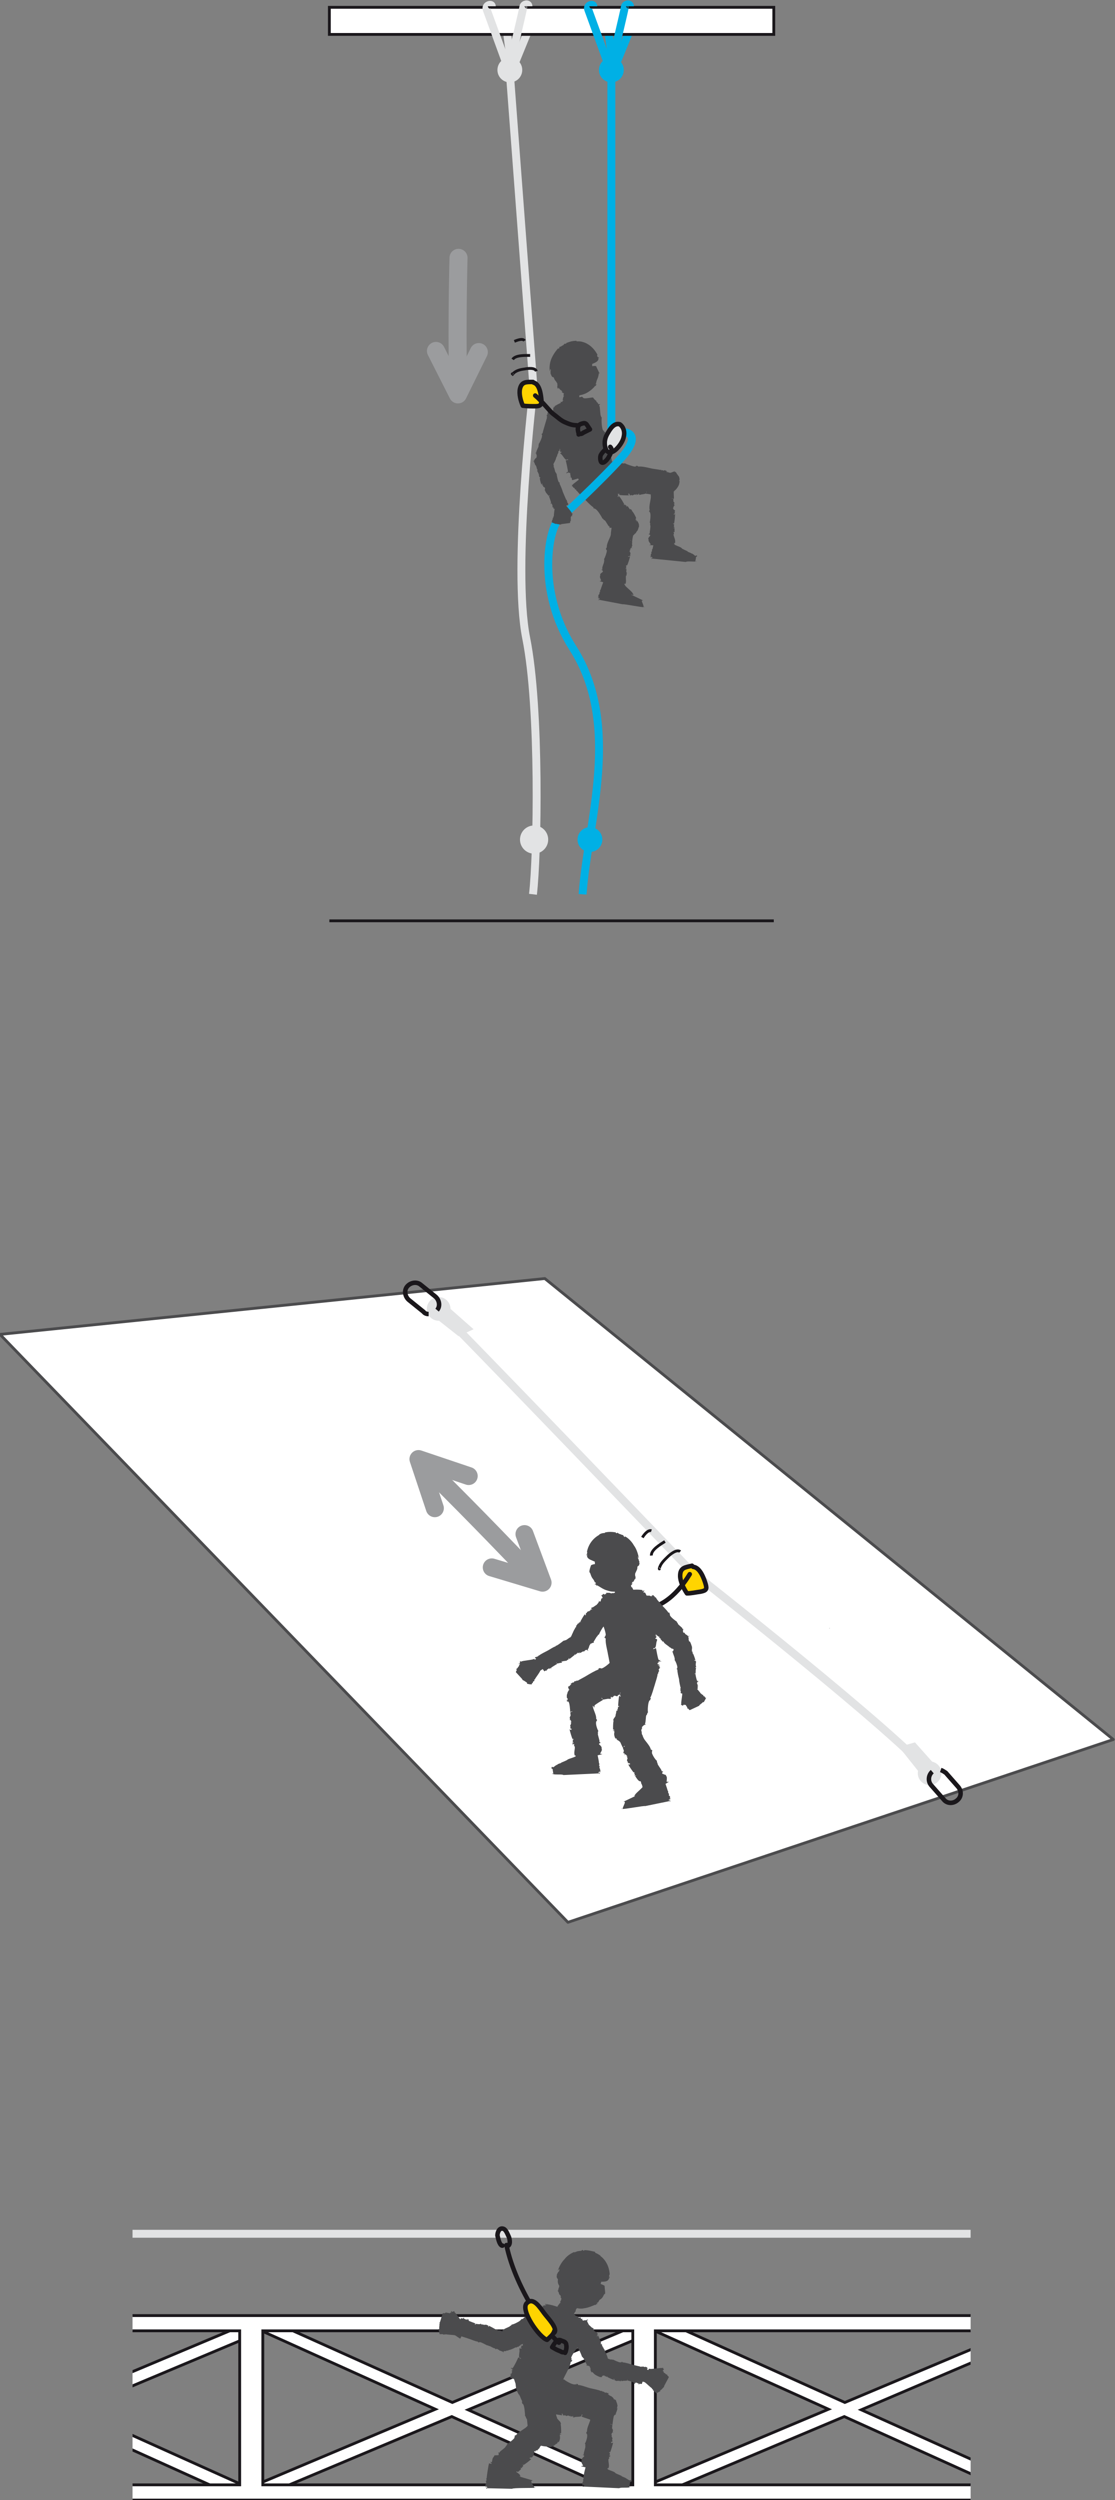 <?xml version="1.0" encoding="utf-8"?>
<!-- Generator: Adobe Illustrator 21.0.0, SVG Export Plug-In . SVG Version: 6.00 Build 0)  -->
<svg version="1.1" id="Calque_1" xmlns="http://www.w3.org/2000/svg" xmlns:xlink="http://www.w3.org/1999/xlink" x="0px" y="0px"
	 viewBox="0 0 197.7 443.1" style="enable-background:new 0 0 197.7 443.1;" xml:space="preserve">
<rect x="0" y="0" width="197.7" height="443.1" fill="#808080" stroke="none"/>
<style type="text/css">
	.st0{fill:#4B4B4D;}
	.st1{fill:#FFFFFF;stroke:#1A171B;stroke-width:0.5;}
	.st2{fill:none;stroke:#9B9C9E;stroke-width:3.2;stroke-linecap:round;stroke-linejoin:round;}
	.st3{fill:#00B0E5;stroke:#00B0E5;stroke-width:0.8;stroke-linecap:round;stroke-linejoin:round;}
	.st4{fill:none;stroke:#00B0E5;stroke-width:1.4;}
	.st5{fill:none;stroke:#E2E3E4;stroke-width:1.4;}
	.st6{fill:#E2E3E4;stroke:#E2E3E4;stroke-width:0.8;stroke-linecap:round;stroke-linejoin:round;}
	.st7{fill:#FFD400;stroke:#1A171B;stroke-width:0.8;stroke-linecap:round;stroke-linejoin:round;}
	.st8{fill:none;stroke:#1A171B;stroke-width:0.8;stroke-linecap:round;stroke-linejoin:round;}
	.st9{fill:#E2E3E4;stroke:#1A171B;stroke-width:0.8;stroke-linecap:round;stroke-linejoin:round;}
	.st10{fill:none;stroke:#1A171B;stroke-width:0.5;}
	.st11{fill:#E2E3E4;stroke:#E2E3E4;stroke-width:1.4;}
	.st12{fill:#FFFFFF;stroke:#4B4B4D;stroke-width:0.5;stroke-linecap:round;stroke-linejoin:round;}
	.st13{fill:none;stroke:#1A171B;stroke-width:0.8;}
	.st14{fill:none;stroke:#4B4B4D;stroke-width:0.96;stroke-linecap:round;stroke-linejoin:round;}
	.st15{clip-path:url(#SVGID_2_);}
	.st16{clip-path:url(#SVGID_2_);fill:#4B4B4D;}
	.st17{clip-path:url(#SVGID_2_);fill:none;stroke:#1A171B;stroke-width:0.8;stroke-linecap:round;stroke-linejoin:round;}
	.st18{clip-path:url(#SVGID_2_);fill:#FFD400;stroke:#1A171B;stroke-width:0.8;stroke-linecap:round;stroke-linejoin:round;}
	.st19{clip-path:url(#SVGID_2_);fill:none;stroke:#E2E3E4;stroke-width:1.4;}
</style>
<g>
	<path class="st0" d="M108.9,83c-0.1,0-0.2-0.1-0.1-0.2l0,0c0.1-0.2-0.3-0.2-0.1-0.4h0.1c0.1-0.1-0.1-0.2,0-0.3c0,0-0.1,0.1-0.2,0
		c0.1-0.1,0-0.2,0.1-0.3l-0.2,0c0-0.4-0.5-2-0.6-2.4l0,0c-0.2-0.6-0.4-1.9-0.7-2.5c0.1-0.1,0.1-0.3,0.1-0.4c-0.1,0.1-0.2,0.1-0.2,0
		c0-0.3-0.1,0-0.2-0.3c-0.2-0.3-0.3-1.8-0.2-2.2c-0.2-0.1-0.1-0.4-0.3-0.5l0.1,0c-0.1-0.2-0.1-1.3-0.2-1.5l0,0
		c-0.2-0.2,0.1-0.2,0.1-0.4c-0.2,0.1-0.4,0-0.4-0.1l0.1,0c-0.1-0.1-0.3-0.2-0.4-0.4l0.1,0c-0.2-0.1-0.6-0.5-0.6-0.6
		c0-0.2-1.6,0.3-1.8,0l-0.2-0.2l-2.3,0.6c0,0-1.5,0.4-2.4,1l-0.1,0l0,0.1c-0.1,0.1,0.1,0.1,0,0.1l0-0.1c0,0.1-0.1,0.1-0.2,0
		c0,0,0,0.1-0.1,0.1c0.1,0,0.1,0,0.1-0.1c0.1,0,0.2,0.1,0.1,0.1c0,0.1-0.2,0.1-0.2,0.2c0,0.6-0.1,1.2,0.1,1.7c0,0,0,0-0.1,0
		c0.1,0.2,0.1,0.3,0.2,0.5c-0.1,0.1-0.1,0.1-0.2,0.1c0.1-0.1,0.3,0.8,0.2,0.9l0.2-0.1c0,0.2-0.3,0.1-0.2,0.3c0.3,0,0,0.3,0.2,0.3
		c0,0,0,0.1-0.1,0.1c0.2,0,0.1,0.1,0.1,0.1c0.1,0,0.1,0,0.1-0.1l0.1,0.1c-0.1,0.1-0.2,0.1-0.2,0.1c0,0.3,0,1.8,0.2,2
		c0.1-0.1,0-0.2,0.2-0.2c0.1,0,0,0.1,0.1,0.1c-0.3,0.1,0,0.2-0.4,0.4l0.2,0l-0.1,0.1c0.2,0.3,0.1,0.1,0.1,0.4
		c0.1,0.2,0.3,0.2,0.2,0.3c0,0,0.1-0.1,0.2-0.1c-0.2,0.1,0.1,0.1,0,0.2c0,0,0,0.2,0.2,0.1c-0.1,0.1-0.1,0.2-0.2,0.2
		c0,0.1,0,0.1,0,0.1l0.1-0.1c0.1,0.1-0.1,0.3,0.1,0.3l0.1-0.1c0,0.1,0.1,0.2-0.1,0.3l-0.1-0.1c0,0.2,0.1,0.2,0.2,0.3l0,0
		c0.2,0.1,0.6,0.9,0.9,1l0.2-0.1l0.2,0.1c0,0-0.5,0.1-0.5,0.1c0.1,0.3,0.4,1.7,0.4,2c-0.1,0.1-0.3,0.1-0.3,0.1
		c0.1,0.1,0.2,0,0.2,0.1c0,0-0.1,0-0.2,0c0,0,0,0.1,0.1,0.1c0-0.1,0.3-0.1,0.4-0.2l0,0.1l-0.1,0c0,0,0.4,0,0.3,0.1
		c0,0.2,0.1,0.5,0.1,0.7c-0.1,0-0.1,0-0.2-0.1c0,0,0,0.1,0,0.1c0.1-0.1,0.1,0.1,0.2,0c0.3,0.1,0.1,0.4,0.3,0.5l1-0.3
		c0.1,0.2,0.4,0.7,0.8,1.1c0.5,0.4,1.1,0.6,1.3,0.6c0-0.1-0.2-0.1-0.2-0.1c0.1,0,0.2,0.1,0.2,0c0,0.1,0.2,0.1,0.3,0.2l0-0.1l0.1,0
		c0.5,0,0.1,0,0.6,0c0.3,0,0.3-0.1,0.5-0.1c0,0-0.1,0,0-0.1c0,0,0.1-0.1,0.2,0c0.1,0,0.2-0.1,0.2-0.1c0,0,0.2,0,0.1,0
		c0.1,0,0.1,0,0.1-0.1l-0.1,0c0.2-0.1,0.3-0.1,0.4-0.2l-0.1,0c0.1-0.1,0.2-0.1,0.3-0.1l-0.1,0.1c0.2-0.1,0.2-0.2,0.3-0.3l0,0
		c0.1-0.1,0.2-0.3,0.4-0.6c0.1-0.3,0.2-0.6,0.1-0.7l-0.1,0.1c0-0.1,0-0.1,0-0.2c0,0,0.2,0.1,0.1,0.1c0-0.2,0.1-0.6,0-1.1l1-0.3
		c0,0,0,0.1,0,0.1c0.1,0,0.1-0.1,0-0.2l-0.2,0c-0.1-0.1,0.1-0.1,0.1-0.2c0.1,0,0.2,0,0.2,0.1c0-0.1,0.1-0.2-0.1-0.2
		C108.7,83.1,108.9,83.1,108.9,83z"/>
	<path class="st0" d="M106.1,63.7L106.1,63.7l0-0.2c0-0.2-0.1-0.2-0.1-0.2l0.1,0.2c-0.1-0.2,0-0.1,0.1,0c0-0.1,0-0.2-0.1-0.2
		c0,0,0,0,0,0.1c-0.1-0.1-0.2-0.2-0.2-0.3c-0.1-0.2,0.1-0.1,0-0.3c-0.6-1.1-1.5-1.9-2.6-2.2c0,0,0,0,0,0c-0.3-0.1-0.6-0.1-1-0.1
		c-0.1,0-0.1-0.1-0.1-0.1c0,0-0.4,0-0.9,0.1c-0.4,0.1-0.9,0.3-0.9,0.3l0,0.1c-0.3,0.1-0.1-0.1-0.4,0.1c0,0.2-0.5,0.3-0.5,0.4
		c0,0-0.1,0.1-0.2,0c0,0.1-0.1,0.1-0.2,0.2c0,0,0,0,0.1,0c0,0.1-0.1,0.1-0.1,0.2c-0.1,0-0.1,0-0.1-0.1c-0.2,0.2-0.8,0.9-1.2,1.8
		c-0.4,0.9-0.4,1.9-0.3,2.3c0.1-0.1,0-0.3,0.1-0.4c0.1,0.2,0,0.3,0.1,0.3c-0.2,0.1,0,0.4-0.1,0.6l0.1,0l0,0.1
		c0.3,0.8,0.4,0.1,0.6,0.8c0.2,0.4,0.4,0.4,0.4,0.7c0,0,0-0.1,0.1-0.1c-0.1,0.1,0.1,0.2,0,0.3c0.1,0.1,0,0.5,0,0.4
		c0,0.1,0.1,0.3,0,0.2c0.1,0.1,0.1,0.2,0.2,0.2L99,68.7c0.2,0.2,0.3,0.4,0.5,0.5l-0.1-0.1c0.1,0.1,0.3,0.2,0.3,0.4l-0.2-0.1
		c0.2,0.2,0.4,0.3,0.7,0.4l-0.1-0.1c0.2,0.1,0.6,0.3,1.1,0.3c0.5,0.1,0.9,0,1.1,0l-0.1-0.1c0.1,0,0.2,0,0.2-0.1c0,0-0.1,0.3-0.1,0.3
		c0.3,0,1.1-0.1,1.8-0.5c0.7-0.4,1.3-1,1.4-1.2c0.2-0.1,0.1,0.1,0.1,0.1c0.1-0.2,0-0.1,0.1-0.3c0,0,0,0.1,0,0.1
		c0-0.1,0.1-0.1,0.1-0.2c-0.1,0.1-0.1,0-0.2,0c0-0.1,0.1-0.1,0.1-0.2l0,0c0-0.1,0.1-0.5,0.2-0.7c0.2-0.4,0.2-0.6,0.3-1.1
		c0,0,0.1,0.1,0.1,0.2c0-0.1,0-0.2,0-0.2c-0.1,0.1,0-0.2-0.1-0.1c-0.1-0.3-0.4-0.8-0.5-1.1c-0.1,0-0.1-0.1-0.7,0c0-0.1,0-0.3,0-0.4
		C105.5,64.3,106,64.1,106.1,63.7z"/>
	<path class="st0" d="M100.2,68.9C100.2,68.9,100.3,68.9,100.2,68.9C100.3,69,100.2,68.9,100.2,68.9c-0.1,0.3-0.2,0.5-0.2,0.7
		c0,0,0,0,0,0c0,0.1,0,0.1,0,0.2c0,0-0.1,0-0.1,0c0.1,0,0,0.3,0,0.3l0.1,0c0,0.1-0.1,0-0.1,0.1c0.2,0,0,0.1,0.1,0.1c0,0,0,0-0.1,0
		c0.1,0,0,0,0,0c0,0,0,0,0.1,0l0,0c0,0-0.1,0-0.1,0c0,0.1-0.2,0.6-0.1,0.7c0.1,0,0,0,0.1-0.1c0.1,0,0,0,0,0.1c-0.2,0,0,0.1-0.2,0.1
		l0.1,0l-0.1,0c0.1,0.1,0,0,0,0.1c0,0.1-0.2,0-0.3,0c0,0,0,0,0,0c-0.1,0,0.1,0,0,0.1c0,0,0,0.1,0.1,0.1c-0.1,0-0.1,0.1-0.1,0
		c0,0,0,0,0,0l0,0c0,0,0,0.1,0,0.1c0,0,0,0,0,0c0,0,0,0,0,0l0,0c0,0,0,0,0,0c1.1,0.5,2.3,1,3.5,0.7c0-0.2,0-0.5-0.1-0.7
		c0.1,0,0.1-0.1,0.1-0.1c0,0-0.1,0-0.1,0c0-0.1,0,0-0.1-0.1c-0.1-0.1,0-0.6,0.1-0.8c-0.1-0.1,0-0.1-0.1-0.2l0,0
		c0-0.1,0.1-0.4,0.1-0.5l0,0c-0.1-0.1,0.1-0.1,0.1-0.1c-0.1,0-0.2-0.1-0.2-0.1l0,0c0,0-0.1-0.1-0.1-0.2l0.1,0c-0.1,0,0-0.1,0-0.2
		c0-0.1,0.2-0.2,0.1-0.3l0.2-0.1l0,0c0,0-2.2-0.2-2.7-0.1L100.2,68.9l0.1,0C100.3,68.9,100.3,68.9,100.2,68.9L100.2,68.9
		C100.3,68.9,100.2,68.9,100.2,68.9C100.2,68.9,100.2,68.9,100.2,68.9C100.2,68.9,100.2,68.9,100.2,68.9z"/>
	<path class="st0" d="M110.7,103.5c-0.1,0.3,1.5,1.4,1.5,1.7c0,0.1,0.2,0.1,0.2,0.1c-0.1,0.1-0.2,0-0.2,0.1c0,0,0.1,0,0.1,0
		c0,0,0,0.1-0.1,0.1c0-0.1-0.2-0.1-0.3-0.1l2.1,1l0.1,0c0,0-0.3,0-0.3,0.1c0,0.2,0.4,0.9,0.3,1.1c0.1,0,0.1,0,0.2-0.1
		c0,0,0,0.1,0,0.1c-0.1-0.1-0.1,0.1-0.1,0c-0.3,0.1-3.6-0.6-3.8-0.5l-4.2-0.8c0,0,0,0.1,0,0.1c-0.1,0-0.1-0.1,0-0.2l0.1,0
		c0.1-0.1-0.1-0.1,0-0.2c-0.1,0-0.2,0.1-0.2,0.1c0-0.1-0.1-0.2,0.1-0.2c0-0.1-0.1,0-0.2-0.1c0.1-0.1,0.2-0.1,0.1-0.2l0,0
		c-0.1-0.2,0.2-0.2,0.2-0.4l0,0c-0.1-0.1,0.1-0.2,0-0.3c0,0,0.1,0.1,0.1,0c0-0.1,0-0.2,0-0.3l0.1-0.1c0.1-0.4,0.7-1.9,0.8-2.3l0,0"
		/>
	<path class="st0" d="M119.2,96.3l-0.1-0.1l-0.1,0.1c0,0,0.4,0,0.4,0c-0.1,0.3,1.4,0.6,1.5,0.9c0.1,0.1,1,0.5,1,0.5
		c-0.1,0.1,0.7,0.3,0.7,0.4c0,0,0.1,0,0.1,0c0,0,0.5,0.3,0.4,0.3c0.4,0.3,0.2-0.1,0.5,0.1l0,0.1l0.1,0c0,0-0.3,0-0.3,0.2
		c0,0.2-0.1,0.5-0.1,0.7c0.1,0,0.1,0,0.2-0.1c0,0,0,0.1,0,0.1c-0.1-0.1-0.1,0.1-0.1,0c-0.3,0.1-1.6-0.1-1.8,0.1l-6-0.6
		c0,0,0,0.1,0,0.1c-0.1,0-0.1-0.1,0-0.2l0.1,0c0.1-0.1-0.1,0-0.1-0.2c-0.1,0-0.2,0.1-0.2,0.2c0-0.1-0.1-0.2,0.1-0.2
		c0-0.1-0.1,0-0.2-0.1c0-0.1,0.2-0.1,0.1-0.2l0,0c-0.1-0.2,0.2-0.3,0.1-0.4l0,0c-0.1-0.1,0.1-0.2,0-0.3c0,0,0.1,0.1,0.1,0
		c0-0.1,0-0.2,0-0.3l0.1-0.1c0.1-0.4,0.3-1.4,0.4-1.8l0,0"/>
	<path class="st0" d="M111.8,90.3c-0.1,0.1-0.5-0.6-0.5-0.6l-0.2,0.1c-0.1-0.1,0.1-0.2,0-0.2c-0.2,0.1-0.1-0.2-0.3-0.1
		c0,0,0-0.1,0.1-0.1c-0.1,0.1-0.1,0-0.1,0c0,0,0,0-0.1,0.1l-0.1,0c0-0.1,0.1-0.1,0.1-0.1c-0.1-0.2-0.7-1.3-1-1.5
		c-0.1,0.1,0,0.1-0.1,0.2c-0.1,0,0-0.1-0.1-0.1c0.2-0.2,0-0.2,0.1-0.4l-0.1,0.1l0.1-0.1c-0.3-0.2-0.1,0-0.2-0.3
		c-0.1-0.1-0.3-0.1-0.3-0.2c0,0,0,0.1-0.1,0.1c0.1-0.1-0.1,0-0.1-0.1c0,0,0.1-0.3,0-0.2c0.1-0.1,0-0.2,0.1-0.2c0,0,0-0.1-0.1-0.1
		l0,0.1c-0.1-0.1,0-0.2-0.2-0.2l0,0.1c-0.1-0.1-0.1-0.1,0-0.2l0.1,0c-0.1-0.1-0.1-0.2-0.3-0.2l0,0c-0.2,0-0.8-0.5-1.1-0.5l-0.1,0.1
		l-0.2,0c0,0,0.4-0.2,0.4-0.2c-0.2-0.2-1-1.2-1.1-1.4c0-0.1,0.2-0.1,0.2-0.2c-0.1-0.1-0.1,0-0.2,0c0,0,0.1-0.1,0.1-0.1
		c0,0,0-0.1-0.1,0c0,0.1-0.2,0.2-0.2,0.2l-0.1-0.1l0.1-0.1c0,0-0.3,0.1-0.3,0c-0.1-0.2-0.2-0.3-0.4-0.5c0.1,0,0.1,0,0.2,0
		c0,0-0.1,0,0-0.1c-0.1,0.1-0.1,0-0.1,0c-0.3,0-0.2-0.3-0.4-0.3l-3.7,2.9c0,0,0-0.1,0-0.1c0,0,0,0.1,0,0.1l0.1-0.1
		c0.1,0-0.1,0.1,0,0.1c-0.1,0.1-0.2,0-0.2,0c0,0.1,0,0.2,0.1,0.1c0,0.1-0.1,0.1-0.1,0.2c0.1,0,0.2,0,0.2,0.1l0,0
		c0,0.2,0.3,0.1,0.3,0.3l0,0c0,0.1,0.1,0.1,0.1,0.2c0,0,0.1-0.1,0.1-0.1c0,0.1,0.1,0.1,0.1,0.3l0.1,0c0.2,0.3,1,1.1,1.2,1.3h0
		c0.4,0.4,1.2,1.3,1.7,1.6c0,0.1,0.1,0.2,0.1,0.3c0-0.1,0.1-0.1,0.1-0.1c0.2,0.2,0.1,0,0.3,0.2c0.3,0.2,1,1.3,1.1,1.6
		c0.2,0,0.2,0.3,0.4,0.3l0,0c0.2,0.1,0.6,1,0.8,1.1l0,0c0.2,0.1,0,0.2,0.1,0.3c0.1-0.1,0.3-0.1,0.4,0l0,0c0.1,0,0.3,0.1,0.4,0.2
		l-0.1,0.1c0.2,0,0.3,0.2,0.3,0.3c0.1,0.2,0.1,0.5,0.4,0.6l-0.1,0.3l0,0c0,0,0.1-0.1,0.3-0.2c0.1,0,0.1,0.1,0.1,0.1l0,0
		c0.1,0.1,0,0.1,0.1,0.1c0.1,0,0.2,0.1,0.3,0.1c0,0,0.1,0,0.1,0c0,0,0.1,0,0.1,0c0,0,0,0,0,0c0,0,0.1,0,0.1,0c0,0,0,0,0,0
		c0.1,0,0.5,0.1,0.9,0.1c0.4,0,0.8-0.2,0.9-0.3c-0.1,0-0.1,0.1-0.2,0c0.1-0.1,0.1-0.1,0.1-0.1c0.1,0,0.2-0.1,0.2-0.1l0,0l0,0
		c0.2-0.3,0.1-0.1,0.3-0.3c0.1-0.1,0.1-0.2,0.2-0.3c0,0-0.1,0,0,0c0,0,0-0.1,0.1-0.1c0,0,0.1-0.2,0-0.1c0,0,0.1-0.1,0.1,0
		c0,0,0-0.1,0-0.1l0,0c0-0.1,0.1-0.2,0.1-0.3l0,0c0-0.1,0-0.1,0.1-0.2l0,0.1c0-0.1,0-0.2,0-0.3l0,0c0-0.1,0-0.3-0.1-0.5
		c-0.1-0.2-0.2-0.4-0.3-0.4l0,0.1c0,0-0.1,0-0.1-0.1c0,0,0.1,0,0.1,0c0,0,0-0.1-0.1-0.1l0,0l-0.1,0c0-0.1-0.1-0.1,0-0.1l0.1,0.1
		c0-0.1,0-0.1,0.1-0.1c0,0,0-0.1,0-0.1c0,0,0,0,0,0.1c-0.1,0-0.2,0-0.2-0.1c0-0.1,0.1-0.1,0.1-0.2c-0.2-0.4-0.4-0.9-0.8-1.3
		c0,0,0,0,0.1,0c-0.1-0.1-0.2-0.2-0.3-0.3C111.7,90.4,111.7,90.3,111.8,90.3z"/>
	<path class="st0" d="M118.8,83.8c-0.1,0-0.2-0.1-0.4-0.1c0,0-0.1-0.1-0.1,0l0,0c0,0,0,0,0,0c0,0-0.1,0-0.1,0c0-0.1,0.1-0.1,0.2-0.1
		c-0.1,0-0.1-0.1-0.2,0c-0.1-0.1,0-0.2,0-0.2c-0.1,0-0.2,0.1-0.2,0l0,0c-0.1-0.2-0.3,0.1-0.4,0l0,0c0-0.1-0.1,0-0.2-0.1
		c0,0,0,0.1,0,0.1c-0.1-0.1-0.2,0-0.2-0.2l-0.1,0.1c-0.3-0.1-1.4-0.2-1.7-0.3l0,0c-0.5-0.1-1.6-0.4-2.2-0.3
		c-0.1-0.1-0.2-0.1-0.3-0.2c0,0.1,0,0.1,0,0.1c-0.3-0.1,0,0.1-0.3,0.1c-0.3,0-1.5-0.4-1.8-0.6c-0.2,0.1-0.4,0-0.5,0l0,0
		c-0.2,0-1-0.4-1.2-0.4l0,0c-0.2,0.1-0.1-0.1-0.2-0.2c0,0.2-0.2,0.3-0.2,0.3l0,0c-0.1,0-0.3,0.1-0.4,0.1l0-0.1c-0.1,0.1-0.3,0-0.4,0
		c-0.2-0.1-0.4-0.4-0.7-0.3l-0.1-0.4l0,0c0,0-1.2,4.1-1.1,5l0,0.1h0.1c0.1,0.1,0.1,0,0.1,0.1l-0.1,0c0.1,0.1,0,0.1,0,0.2
		c0,0,0.1,0,0.1,0.1c0,0,0-0.1,0-0.1c0.1,0,0.1-0.1,0.2-0.1c0.1,0,0,0.2,0.1,0.2c0.5,0.2,0.9,0.5,1.4,0.6c0,0,0,0,0,0.1
		c0.2,0,0.3,0,0.4,0c0,0.1,0,0.1,0,0.2c0-0.1,0.7,0.1,0.8,0.1l0.1-0.2c0.1,0,0,0.2,0.1,0.2c0.1-0.3,0.2,0.1,0.3-0.1
		c0,0,0.1,0.1,0,0.1c0.1-0.2,0.1,0,0.1,0c0,0,0-0.1,0-0.1l0.1,0c0,0.1,0,0.2,0,0.2c0.2,0.1,1.5,0.1,1.7,0.1c0-0.1-0.1-0.1-0.1-0.3
		c0.1-0.1,0.1,0.1,0.2,0c0,0.3,0.1,0.1,0.1,0.4l0.1-0.2l0,0.1c0.3-0.1,0.1-0.1,0.3,0c0.2,0,0.3-0.2,0.4-0.1c0,0,0-0.1,0-0.1
		c0,0.1,0.1-0.1,0.1,0.1c0,0,0.2,0,0.2-0.2c0,0.1,0.1,0.2,0,0.2c0,0,0.1,0.1,0.1,0l0-0.1c0.1,0,0.2,0.2,0.3,0l0-0.1
		c0.1,0,0.2,0,0.1,0.2l-0.1,0c0.1,0,0.2,0,0.3,0l0,0c0.2-0.1,0.9-0.1,1.1-0.3l0-0.2l0.1-0.1c0,0-0.2,0.5-0.2,0.4
		c0.2,0,1.5,0.2,1.7,0.4c0.1,0.1,0,0.2,0,0.2c0.1,0,0.1-0.1,0.2-0.1c0,0,0,0.1,0,0.1c0,0,0.1,0.1,0.1,0c0-0.1,0-0.2,0-0.4l0.1,0
		l0,0.1c0,0,0.1-0.3,0.2-0.2c0.2,0.1,0.4,0.1,0.6,0.2c0,0.1-0.1,0.1-0.1,0.1c0,0,0.1,0,0.1,0.1c0-0.1,0.1-0.1,0.1-0.1
		c0.2-0.2,0.3,0.1,0.5-0.1l0-0.2c0,0,0.1,0,0.1,0c0,0,0,0,0.1,0c0,0,0.2,0,0.4-0.1c0.2,0,0.4-0.1,0.4-0.1l0-0.1c0.1-0.1,0.1,0,0.2,0
		c0-0.1,0.2-0.1,0.2-0.2c0,0,0.1,0,0.1,0c0,0,0.1-0.1,0.1-0.1c0,0,0,0,0,0c0,0,0-0.1,0.1-0.1c0,0,0.1,0,0,0c0.1-0.1,0.4-0.4,0.6-0.8
		c0.2-0.4,0.2-0.8,0.2-1c0,0,0,0.1-0.1,0.2c0-0.1,0-0.1,0-0.1c0.1,0,0-0.2,0.1-0.2l0,0l0-0.1c-0.1-0.3,0-0.1-0.1-0.4
		c-0.1-0.2-0.2-0.2-0.2-0.3c0,0,0,0.1,0,0c0,0-0.1-0.1-0.1-0.1c0,0-0.1-0.2-0.1-0.1c0,0-0.1-0.1,0-0.1c0,0,0-0.1-0.1-0.1l0,0
		c-0.1-0.1-0.1-0.2-0.2-0.2l0,0.1c-0.1-0.1-0.1-0.1-0.1-0.2l0.1,0C118.9,83.8,118.9,83.8,118.8,83.8L118.8,83.8z"/>
	<path class="st0" d="M111.1,100.9l-0.2-0.1c0-0.1,0.2,0,0.2-0.1c-0.3-0.1,0.1-0.2-0.1-0.3c0,0,0-0.1,0.1,0c-0.1-0.1,0-0.1,0-0.1
		c0,0,0,0-0.1,0l0-0.1c0.1,0,0.2,0,0.2,0c0.1-0.2,0.5-1.3,0.5-1.6c-0.1,0-0.1,0.1-0.3,0.1c-0.1-0.1,0.1-0.1,0-0.1
		c0.3,0,0.1-0.1,0.4-0.1l-0.1-0.1l0.1,0c-0.1-0.3-0.1-0.1,0-0.3c0-0.2-0.2-0.3-0.1-0.3c0,0-0.1,0-0.1,0c0.1,0-0.1-0.1,0.1-0.1
		c0,0,0-0.2-0.1-0.2c0.1,0,0.2-0.1,0.2,0c0,0,0.1-0.1,0-0.1l-0.1,0c0-0.1,0.4-0.4,0.2-0.5l0.2,0.4c0-0.1-0.2-0.5,0-0.5l0,0.1
		c0-0.1,0-0.2,0-0.3l0,0c-0.1-0.2,0.1-0.6-0.1-0.8l-0.2,0l-0.1-0.1c0,0,0.4,0.2,0.4,0.2c0-0.2,0.2-1.5,0.4-1.6c0.1-0.1,0.2,0,0.2,0
		c0-0.1-0.1-0.1-0.1-0.2c0,0,0.1,0,0.1,0.1c0,0,0-0.1,0-0.1c-0.1,0-0.2,0-0.3,0l0-0.1l0.1,0c0,0-0.3-0.1-0.2-0.2
		c0.1-0.2,0.1-0.4,0.2-0.6c0.1,0,0.1,0.1,0.1,0.1c0,0,0-0.1,0.1-0.1c-0.1,0-0.1-0.1-0.1-0.1c-0.2-0.2,0.1-0.3-0.1-0.5l-3.5-0.8
		c0,0,0-0.1,0.1-0.1c-0.1,0-0.1,0.1-0.1,0.1l0.1,0c0,0.1-0.1,0-0.1,0.1c-0.1,0-0.1-0.1-0.1-0.2c0,0.1-0.1,0.1,0,0.2
		c-0.1,0-0.2,0-0.2,0c0,0.1,0.1,0.2,0,0.2l0,0c-0.2,0.1,0.2,0,0,0.1l0,0c-0.1,0,0,0.1-0.1,0.2c0,0,0.1,0,0.1,0
		c-0.1,0.1,0,0.2-0.2,0.2l0.1,0.1c-0.1,0.3-0.3,1.7-0.3,2.1l0,0c-0.1,0.5-0.8,1.6-0.7,2.2c-0.1,0.1-0.1,0.2-0.2,0.3
		c0.1,0,0.1,0,0.1,0c-0.1,0.3,0.1,0,0.1,0.3c0,0.3-0.3,1.2-0.5,1.5c0.1,0.2,0,0.3,0,0.5l0,0c0,0.2-0.4,1-0.3,1.2l0,0
		c0.1,0.2-0.1,0.1-0.2,0.2c0.2,0,0.3,0.2,0.3,0.3l0,0c0,0.1-0.4,0.3-0.4,0.4l-0.1,0c0.1,0.1,0,0.3,0,0.4c-0.1,0.2,0.1,0.5,0.2,0.8
		l-0.3,0.1l0,0c0,0,3.2,1,4.1,0.9l0.1,0v-0.1c0.1-0.1,0-0.1,0.1-0.1l0,0.1c0.1-0.1,0.1,0,0.2,0c0,0,0-0.1,0.1-0.1c0,0,0,0-0.1,0
		c0,0-0.1-0.1-0.1-0.2c0-0.1,0.2,0,0.2,0c0.2-0.4,0-1,0.1-1.5c0,0,0,0,0.1,0c0-0.2,0-0.3,0-0.4c0.1,0,0.1,0,0.2,0
		C110.9,101.6,111.1,100.9,111.1,100.9z"/>
	<path class="st0" d="M119.6,93.6l-0.2,0c0-0.1,0.2,0,0.2-0.2c-0.3-0.1,0-0.2-0.1-0.3c0,0,0-0.1,0.1-0.1c-0.2,0,0-0.1-0.1-0.1
		c0,0,0,0-0.1,0l-0.1-0.1c0,0,0.1,0,0.2,0c0.1-0.2,0.2-1.4,0.2-1.7c-0.1,0,0,0.1-0.2,0.1c-0.1-0.1,0-0.1-0.1-0.1
		c0.3,0,0.1-0.2,0.4-0.2l-0.2,0l0.1,0c-0.2-0.3-0.1-0.1,0-0.3c0-0.2-0.2-0.2-0.2-0.3c0,0-0.1,0-0.1,0c0.1,0-0.1-0.1,0-0.1
		c0,0,0-0.2-0.2-0.1c0.1,0,0.1-0.1,0.2-0.1c0,0,0-0.1,0-0.1l0,0c0-0.1,0.3-0.4,0.1-0.5l0.2,0.3c0-0.1-0.3-0.4-0.2-0.5l0.1,0.1
		c0-0.1,0-0.2-0.1-0.3l0,0c-0.2-0.1,0-0.6-0.2-0.7l-0.1,0.1l-0.1-0.1c0,0,0.5,0.1,0.4,0.1c0-0.2-0.1-1.5,0-1.7c0.1-0.1,0.2,0,0.2,0
		c0-0.1-0.1,0-0.1-0.1c0,0,0.1,0,0.1,0c0,0,0-0.1,0-0.1c-0.1,0-0.2,0-0.3,0l0-0.1l0.1,0c0,0-0.3-0.1-0.2-0.2c0.1-0.2,0-0.4,0.1-0.6
		c0.1,0,0.1,0,0.1,0.1c0,0,0-0.1,0-0.1c-0.1,0-0.1-0.1-0.1,0c-0.3-0.2,0-0.3-0.2-0.5l-3.6-0.1c0,0,0-0.1,0-0.1
		c-0.1,0-0.1,0.1-0.1,0.1l0.2,0c0.1,0.1-0.1,0-0.1,0.1c-0.1,0-0.2-0.1-0.2-0.2c0,0.1-0.1,0.1,0,0.2c-0.1,0.1-0.2,0-0.2,0.1
		c0,0.1,0.2,0.1,0.1,0.2h0c-0.1,0.1,0.2,0,0,0.1l0,0c-0.1,0,0,0.1-0.1,0.2c0,0,0.1,0,0.1,0c-0.1,0.1,0,0.2-0.1,0.2l0.1,0.1
		c0,0.3,0.1,1.7,0.1,2.1l0,0c0,0.5-0.4,1.7-0.2,2.3c-0.1,0.1-0.1,0.2-0.1,0.3c0.1,0,0.1,0,0.1,0c0,0.3,0.1,0,0.1,0.3
		c0.1,0.3,0,1.3-0.1,1.6c0.2,0.2,0,0.3,0.1,0.5l0,0c0.1,0.2-0.1,1.1-0.1,1.3l0,0c0.1,0.2-0.1,0.1-0.2,0.3c0.2,0,0.3,0.1,0.3,0.2l0,0
		c0,0.1-0.4,0.4-0.3,0.5l-0.1,0c0.1,0.1,0.1,0.3,0.1,0.4c0,0.2,0.3,0.5,0.4,0.7l-0.3,0.1l0,0c0,0,3.4,0.3,4.2,0l0.1,0l0-0.1
		c0.1-0.1-0.1-0.1,0-0.1l0,0.1c0-0.1,0.1,0,0.2,0c0,0,0-0.1,0.1-0.1c0,0,0,0-0.1,0c0,0-0.1-0.1-0.1-0.1c0-0.1,0.2,0,0.2-0.1
		c0.1-0.5-0.2-1-0.3-1.5c0,0,0,0,0.1,0c0-0.1,0-0.3-0.1-0.4c0.1,0,0.1,0,0.2,0C119.6,94.3,119.6,93.6,119.6,93.6z"/>
	<path class="st0" d="M100.5,74.2c-0.2-0.2,0.1-0.3,0-0.4l-0.2-0.1c0,0,0,0,0,0l0,0l0,0c0-0.1,0-0.1,0-0.2l0,0c0-0.1,0-0.1,0-0.1
		l0,0.1c0-0.1,0-0.2-0.1-0.2l0,0c0,0-0.1-0.2-0.2-0.3c-0.1-0.1-0.2-0.2-0.3-0.2l0,0.1c0,0,0,0-0.1,0c0,0,0.1,0,0.1,0
		c-0.1-0.1-0.3-0.2-0.5-0.3c-0.3-0.1-0.5-0.1-0.6-0.1c-0.1,0,0,0,0,0c-0.1,0,0,0-0.1,0c0,0,0,0,0,0c0,0-0.1,0-0.1,0c0,0,0,0,0,0.1
		c0,0-0.1,0-0.1,0l0,0c0,0,0,0.1-0.1,0.1c-0.1,0-0.3,0.1-0.4,0.2c0,0,0,0,0-0.1c0,0,0,0-0.1,0c0,0,0,0,0,0c0,0.1-0.1,0.1-0.2,0.2
		l-0.1,0c0,0,0-0.1,0.1-0.1c-0.1,0-0.1,0-0.1,0.1l0.1,0c0,0.1-0.1,0-0.1,0.1c-0.1,0-0.1-0.1-0.1-0.2c0,0.1-0.1,0.1,0,0.1
		c0,0-0.1,0-0.2,0c0,0,0.1,0.1,0,0.2l0,0c-0.1,0.1,0,0.2,0,0.2h0c0,0.1,0,0-0.1,0.1l0,0l0,0c-0.1,0,0,0.1-0.1,0.2c0,0,0,0,0.1,0
		c0,0,0,0.1,0,0.1c0,0,0,0.1-0.1,0.1l0.1,0.1c-0.1,0.3-0.2,0.7-0.3,1l0,0c-0.1,0.4-0.4,1.3-0.5,1.8c-0.1,0-0.1,0.1-0.2,0.2
		c0,0,0.1,0,0.1,0c-0.1,0.2,0.1,0,0,0.3c0,0.3-0.4,1.2-0.6,1.4c0.1,0.2-0.1,0.3,0,0.4l0,0c0,0.1-0.4,0.8-0.4,1l0,0
		c0,0.2-0.1,0.1-0.2,0.2c0.2,0,0.2,0.2,0.2,0.2l0,0c0,0.1,0.1,0.3,0.1,0.4l-0.1,0c0.1,0.1,0,0.3-0.1,0.3c-0.1,0.1-0.3,0.3-0.3,0.5
		l-0.3,0l0,0c0,0,0.1,0,0.3,0.1c0,0,0,0,0,0c0,0,0,0,0,0c0,0.1,0,0.2,0.1,0.3c0,0,0,0,0,0c0,0,0,0.1,0.1,0.3
		c0.1,0.1,0.2,0.2,0.2,0.3l0,0c0.1,0.1,0,0,0.1,0.1c0.1,0,0.1,0.1,0.2,0.1c0,0,0,0,0,0.1c0,0,0.1,0,0.1,0c0,0,0,0,0,0c0,0,0,0,0.1,0
		c0,0,0,0,0,0c0.1,0.1,0.4,0.2,0.7,0.3c0.3,0.1,0.6,0,0.7,0c0,0-0.1,0-0.1,0c0,0,0.1,0,0.1,0c0,0,0.1,0,0.2,0l0,0l0,0
		c0.2-0.1,0.1,0,0.3-0.1c0.1-0.1,0.1-0.1,0.2-0.2c0,0,0,0,0,0c0,0,0-0.1,0.1-0.1c0,0,0.1-0.1,0-0.1c0,0,0.1-0.1,0.1,0c0,0,0,0,0-0.1
		l0,0c0.1-0.1,0.1-0.1,0.1-0.2l0,0c0,0,0,0,0-0.1c0,0,0,0,0,0c0,0,0,0,0,0l0,0.1c0,0,0,0,0-0.1c0,0,0,0,0,0c0,0,0,0,0,0
		c0,0,0-0.1,0-0.1c0,0,0.1,0,0.1,0c0.2-0.4,0.4-0.7,0.5-1.1c0,0,0,0,0,0c0-0.1,0.1-0.2,0.1-0.3c0,0,0.1,0,0.1,0
		c-0.1,0,0.1-0.6,0.2-0.6L99,80c0-0.1,0.2,0,0.2-0.1c-0.2-0.1,0.1-0.2,0-0.2c0,0,0,0,0.1,0c-0.1-0.1,0-0.1,0-0.1c0,0,0,0-0.1,0
		l0-0.1c0,0,0.1,0,0.1,0c0.1-0.2,0.5-1.1,0.6-1.3c-0.1,0-0.1,0.1-0.2,0.1c-0.1-0.1,0.1-0.1,0-0.1c0.2,0,0.1-0.1,0.3-0.1l-0.1,0
		l0.1,0c0-0.3,0-0.1,0.1-0.3c0-0.1-0.1-0.2,0-0.3c0,0-0.1,0-0.1,0c0.1,0,0-0.1,0.1-0.1c0,0,0-0.1-0.1-0.1c0.1,0,0.1-0.1,0.2,0
		c0,0,0-0.1,0-0.1l0,0c0-0.1,0.1-0.1,0-0.2l-0.1,0c0-0.1,0-0.1,0.2-0.1l0,0.1c0-0.1,0-0.2,0-0.3l0,0c-0.1-0.2,0-0.8-0.1-0.9l-0.1,0
		l-0.1-0.1c0,0,0.3,0.2,0.3,0.2c0.1-0.2,0.1-0.5,0.3-0.6c0.1,0,0.2,0,0.2,0.1c0-0.1-0.1-0.1-0.1-0.1c0,0,0.1,0,0.1,0
		c0,0,0-0.1,0-0.1c-0.1,0-0.2,0-0.3,0l0-0.1l0.1,0c0,0-0.2-0.1-0.1-0.2C100.3,74.6,100.4,74.4,100.5,74.2c0,0,0,0.1,0,0.1
		C100.5,74.3,100.5,74.3,100.5,74.2C100.5,74.3,100.5,74.2,100.5,74.2z"/>
	<path class="st0" d="M95.5,84l0.1,0c0,0.1-0.1,0.1-0.1,0.2c0.2,0,0,0.2,0.1,0.2c0,0,0,0.1,0,0.1c0.1,0,0,0,0.1,0.1c0,0,0,0,0.1,0
		l0,0.1c0,0-0.1,0.1-0.1,0c0,0.2,0.2,1,0.3,1.2c0.1-0.1,0-0.1,0.1-0.2c0.1,0,0,0.1,0.1,0.1c-0.1,0.1,0,0.1-0.1,0.2l0.1,0l0,0
		c0.2,0.2,0.1,0,0.1,0.2c0,0.1,0.2,0.1,0.2,0.2c0,0,0-0.1,0.1,0c-0.1,0,0.1,0.1,0,0.1c0,0,0,0.1,0.1,0.1c-0.1,0,0,0.1-0.1,0.1
		c0,0,0,0.1,0,0.1l0,0c0,0.1,0,0.2,0.1,0.2l0-0.1c0,0.1,0,0.1,0,0.2l0,0c0,0.1,0.1,0.1,0.1,0.2l0,0c0.1,0.1,0.4,0.5,0.5,0.6l0.1-0.1
		l0.1,0.1c0,0-0.3,0.1-0.2,0c0.1,0.2,0.4,1,0.4,1.2c0,0.1-0.1,0.1-0.1,0.1c0.1,0.1,0.1,0,0.1,0.1c0,0-0.1,0-0.1,0c0,0,0,0.1,0,0
		c0,0,0.1-0.1,0.2-0.1l0,0.1l-0.1,0c0,0,0.2,0,0.2,0.1c0,0.1,0.1,0.3,0.1,0.4c0,0-0.1,0-0.1,0c0,0,0,0,0,0.1c0.1-0.1,0.1,0,0.1,0
		c0.2,0,0.1,0.2,0.2,0.3l2.6-0.7c0,0,0,0.1,0,0.1c0,0,0-0.1,0-0.1l-0.1,0c0-0.1,0,0,0-0.1c0.1,0,0.1,0,0.1,0.1c0,0,0-0.1-0.1-0.1
		c0-0.1,0.1,0,0.1-0.1c0,0-0.1,0-0.1-0.1l0,0c0-0.1-0.2-0.1-0.1-0.2l0,0c0-0.1-0.1-0.1,0-0.2c0,0-0.1,0.1-0.1,0c0-0.1,0-0.1,0-0.2
		l-0.1,0c-0.1-0.2-0.5-1.2-0.6-1.4l0,0c-0.1-0.4-0.4-1.1-0.6-1.5c0.1-0.1,0-0.2,0-0.2c0,0-0.1,0-0.1,0c-0.1-0.2,0,0-0.1-0.2
		c-0.1-0.2-0.3-1.1-0.3-1.3c-0.1-0.1-0.1-0.2-0.2-0.3h0c-0.1-0.1-0.2-0.8-0.3-0.9l0,0c-0.1-0.1,0-0.1,0-0.2C98.1,82.1,98,82,98,82
		l0,0c0-0.1-0.2-0.1-0.2-0.2l0.1,0c-0.1-0.1-0.1-0.2-0.1-0.3c0-0.1,0-0.4-0.1-0.5l0.1-0.2l0,0c0,0-2.2,0.6-2.6,1l-0.1,0l0,0
		c0,0.1,0.1,0.1,0,0.1l0-0.1c0,0.1,0,0-0.1,0c0,0,0,0.1,0,0.1c0,0,0,0,0,0c0,0,0.1,0,0.1,0.1c0,0.1-0.1,0-0.1,0.1
		c0.1,0.4,0.1,0.7,0.2,1c0,0,0,0,0,0c0.1,0.1,0.1,0.2,0.1,0.3c0,0-0.1,0.1-0.1,0.1C95.3,83.4,95.5,84,95.5,84z"/>
	<line class="st1" x1="137.2" y1="163.2" x2="58.4" y2="163.2"/>
	<path class="st2" d="M81.3,45.7c0,0-0.3,10.8-0.1,21.5"/>
	<polyline class="st2" points="84.9,62.4 81.2,69.9 77.3,62.2 	"/>
	<path class="st3" d="M110.2,12.4c0,1-0.8,1.8-1.8,1.8c-1,0-1.8-0.8-1.8-1.8c0-1,0.8-1.8,1.8-1.8C109.4,10.6,110.2,11.4,110.2,12.4z
		"/>
	<line class="st4" x1="108.4" y1="80.3" x2="108.4" y2="13"/>
	<polyline class="st5" points="93.7,5.3 90.8,12.4 89.8,5.1 	"/>
	<path class="st4" d="M110.7,76.6c-0.2,0,2.8,0,0.4,3.4c-1.6,2.3-10.4,10.7-11.9,11.9c-1.9,1.5-4.2,12.7,2.4,23
		c8.7,13.7,2.6,30.8,1.7,43.6"/>
	<polyline class="st4" points="111.7,5.3 108.8,12.4 107.8,5.1 	"/>
	<rect x="58.4" y="1.3" class="st1" width="78.8" height="4.8"/>
	<path class="st4" d="M105.2,1.1c0-0.5-1.2-0.2-0.9,0.6c0.3,0.8,3.9,10.7,3.9,10.7s2.6-10.9,2.6-11.2c0.1-0.5,0.9-0.6,0.9-0.1"/>
	<path class="st6" d="M92.2,12.4c0,1-0.8,1.8-1.8,1.8c-1,0-1.8-0.8-1.8-1.8c0-1,0.8-1.8,1.8-1.8C91.4,10.6,92.2,11.4,92.2,12.4z"/>
	<path class="st5" d="M90.4,13l4.2,55.8c0,0-3.8,31.8-1.3,44.3c2.5,12.5,2,38.6,1.2,45.4"/>
	<path class="st5" d="M87.2,1.1c0-0.5-1.2-0.2-0.9,0.6c0.3,0.8,3.9,10.7,3.9,10.7s2.6-10.9,2.6-11.2c0.1-0.5,0.9-0.6,0.9-0.1"/>
	<path class="st7" d="M94.5,67.7c-1.1,0-2-0.1-2.3,1.2c-0.2,0.9,0.1,2.1,0.5,3c0.7,0.1,1.5,0.1,2.2,0.1c0.9,0,1.1-0.2,1.1-1.1
		c-0.1-1-0.3-2.8-1.4-3.1"/>
	<path class="st8" d="M94.9,70.1c1.1,0.9,2.7,2.9,3.1,3.2c0.7,0.5,1.4,1.2,2.1,1.5c1.5,0.7,1.8,0.5,2.3,0.6"/>
	<path class="st9" d="M109.9,75.2c-1-0.3-1.7,0.8-2.1,1.5c-0.5,0.8-0.7,1.6-0.5,2.5c0.6,2.5,3.1-0.4,3.3-1.8
		C110.8,76.6,110.6,75.7,109.9,75.2"/>
	<path class="st8" d="M102.6,76.8c-0.1-0.3-0.2-0.7-0.1-1.1c0-0.3,0.3-0.5,0.6-0.6c0.4-0.1,0.6-0.2,0.9,0.1c0.2,0.3,0.4,0.6,0.6,0.9
		c-0.2,0.1-0.4,0.2-0.6,0.3c-0.2,0.1-0.4,0.2-0.6,0.3c-0.1,0.1-0.3,0.2-0.4,0.2c-0.1,0-0.3,0-0.4,0.1"/>
	<path class="st8" d="M108.2,79.2c0.4,0.4,0.2,0.8,0,1.3c-0.2,0.4-0.4,0.8-0.7,1.1c-0.2,0.2-0.6,0.6-0.9,0.3
		c-0.2-0.3-0.2-0.9-0.1-1.2c0.2-0.4,0.5-0.7,0.8-1"/>
	<path class="st10" d="M90.9,66.3C90.8,66.3,90.8,66.2,90.9,66.3c0.5-0.6,1.3-0.8,2.1-0.9c0.5-0.1,1.9-0.3,2.1,0.4"/>
	<path class="st10" d="M90.9,63.7c0.5-0.8,2.3-0.7,3.1-0.7"/>
	<path class="st10" d="M91.2,60.5c0.5-0.2,1.5-0.6,1.8-0.1"/>
	<circle class="st11" cx="94.7" cy="148.8" r="1.8"/>
	<circle class="st3" cx="104.6" cy="148.8" r="1.8"/>
	<path class="st0" d="M99.5,88.4l0.4,0.7l-0.1,0.1c0,0,0.3,0,0.3,0c0,0.2,1.3,1.5,1.3,1.8c0,0.1,0.2,0,0.2,0
		c-0.1,0.1-0.2,0.3-0.2,0.4c0,0,0.1,0,0.1,0c0,0,0,0.1,0,0.1c0-0.1-0.2,0-0.2-0.1l0,0.1l0.1,0c0,0-0.2,0-0.2,0.2c0,0.2,0,0.4,0,0.6
		c0,0,0.1,0,0.1-0.1c0,0,0,0.1,0,0.1c-0.1-0.1-0.1,0.1-0.1,0c-0.2,0.1,0,0.3-0.2,0.4l-1.5,0.2c0,0,0,0.1,0,0.1c0,0-0.1-0.1,0-0.1
		l-0.2,0.1c0-0.1-0.8-0.1-0.7-0.2c-0.1,0-0.1,0.1-0.1,0.1c0-0.1-0.7-0.3-0.6-0.3c0-0.1-0.1,0-0.1-0.1c0,0,0.1-0.1,0.1-0.2l0,0
		c-0.1-0.2,0.2-0.2,0.1-0.3l0,0c0-0.1,0-0.1,0-0.2c0,0,0.1,0,0.1,0c0-0.1,0-0.2,0-0.2l0.1-0.1c0-0.3,0.1-1.2,0.2-1.6l-0.3-1"/>
</g>
<g>
	<polygon class="st12" points="0,236.5 100.7,340.7 197.4,308.3 96.6,226.6 	"/>
	<path class="st5" d="M76.7,231.1c3.7,3.4,46,47.5,46,47.5s37.3,29.3,42.5,36.1"/>
	<ellipse transform="matrix(0.55 -0.835 0.835 0.55 -158.732 169.347)" class="st11" cx="77.8" cy="232" rx="1.4" ry="1.4"/>
	<polyline class="st11" points="77.6,233 81.4,236 82.7,235.4 78.5,231.7 	"/>
	<path class="st13" d="M76,232.9c-0.3,0-0.7-0.1-0.9-0.4l-2.6-2.1c-0.7-0.6-0.9-1.7-0.3-2.4l0,0c0.6-0.7,1.7-0.9,2.4-0.3l2.6,2.1
		c0.7,0.6,0.9,1.7,0.3,2.4l0,0"/>
	
		<ellipse transform="matrix(0.692 -0.722 0.722 0.692 -176.062 215.84)" class="st11" cx="164.8" cy="314.2" rx="1.4" ry="1.4"/>
	<polyline class="st11" points="165.3,313.3 162,309.6 160.6,310 164.1,314.4 	"/>
	<path class="st13" d="M166.8,313.7c0.3,0.1,0.6,0.3,0.9,0.5l2.2,2.5c0.6,0.7,0.6,1.8-0.2,2.4l0,0c-0.7,0.6-1.8,0.6-2.4-0.2
		l-2.2-2.5c-0.6-0.7-0.5-1.8,0.2-2.4l0,0"/>
	<path class="st14" d="M143.4,290.6"/>
	<polygon class="st0" points="144.6,283 144.6,283 144.6,283 	"/>
	<path class="st0" d="M147.1,288.5c-0.1,0.1,0,0.1,0,0.2C147.1,288.6,147.1,288.6,147.1,288.5z"/>
	<polygon class="st0" points="147,288.7 147,288.7 147,288.7 	"/>
	<path class="st10" d="M117,278c-0.1,0.1-0.1,0.1-0.1,0c0.2-0.9,0.9-1.5,1.5-2.1c0.4-0.4,1.6-1.4,2.2-0.9"/>
	<path class="st10" d="M115.5,275.7c-0.1-1,1.6-2,2.4-2.5"/>
	<path class="st10" d="M113.9,272.5c0.3-0.5,1-1.4,1.6-1.2"/>
	<g>
		<path class="st2" d="M92.5,277.2c0,0-7.9-8.3-16.2-16.5"/>
		<polyline class="st2" points="77.1,267.3 74.2,258.6 83.1,261.6 		"/>
		<polyline class="st2" points="93,271.9 96.2,280.5 87.2,277.8 		"/>
	</g>
	<path class="st0" d="M148.1,290.1C148.1,290.1,148.1,290.1,148.1,290.1C148.1,290.2,148.1,290.2,148.1,290.1L148.1,290.1z"/>
	<path class="st0" d="M130.7,288.3C130.7,288.3,130.7,288.3,130.7,288.3C130.7,288.3,130.7,288.3,130.7,288.3L130.7,288.3z"/>
	<path class="st7" d="M122.7,277.5c-1.2,0.3-2.1,0.3-2.1,1.8c0,1,0.6,2.2,1.2,3.1c0.8,0,1.6-0.2,2.4-0.3c1-0.2,1.2-0.4,0.9-1.4
		c-0.3-1-1-2.9-2.2-3"/>
	<path class="st8" d="M122.3,279c-1,1.6-4.2,6.6-9.4,6.2"/>
	<g>
		<path class="st0" d="M113.1,285.7C113.1,285.7,113.1,285.7,113.1,285.7c0.1,0,0.1-0.1,0.1-0.1c0.1,0.1,0.3,0.3,0.4,0.4
			c0.1,0,0,0.2,0,0.2l0.1-0.1l0.1,0.1c-0.1,0-0.2,0.2-0.2,0.2c0,0,0,0,0,0.1c0,0,0-0.1,0.1-0.1c0.1,0.1,0,0.1,0,0.2
			c0,0,0.1-0.1,0.2-0.1c0.2,0.1,0.4,0.3,0.5,0.5c0,0,0.2-0.3,0.2-0.3v0.1l-0.1,0c-0.1,0.2,0.3,0.7,0.3,0.9l0,0
			c0,0.1,0.1,0.2,0.1,0.3l0-0.1c0.1-0.1,0.2,0,0.2,0l-0.1,0c0,0.1,0.1,0.1,0.2,0.2H115c0,0,0,0,0.1,0.1c0-0.1,0.1,0,0.2-0.1
			c-0.1,0.1,0,0.2,0,0.2c0.1-0.1,0,0.1,0.1,0.1c0,0-0.1,0.1-0.1,0.1c0.1,0,0,0.2,0.1,0.3c0.2,0.2,0.1,0,0.2,0.2l0.1,0l-0.1,0.1
			c0.2-0.1,0.2,0.1,0.3-0.1c0,0.1,0.1,0,0,0.1c-0.1,0.1-0.1,0-0.2,0c0.1,0.2,1,0.9,1.1,1c0,0,0-0.1,0.1-0.1l0,0.1c0,0,0,0-0.1,0
			c0,0,0.1,0,0,0.1c0-0.1,0.1,0,0.1,0c-0.1,0.1,0.2,0,0.1,0.2c0.1,0.1,0.1-0.1,0.2,0l-0.1,0.1c0,0,0.5,0.5,0.4,0.5
			c0,0,0.1-0.1,0.1-0.1c0.1,0.1,0.1,0.2,0.2,0.3c0,0,0,0,0,0c0.3,0.3,0.7,0.5,1,0.8c0,0,0,0,0.1,0c0,0.1,0.1,0.1,0.1,0.1
			c0,0,0,0,0,0c0,0,0,0,0,0c0,0,0,0,0.1,0.1l0,0c0,0,0,0,0.1,0c0,0,0,0,0,0c0,0,0,0,0.1,0l0,0c0,0.1,0.1,0.1,0.2,0.1l0,0
			c0,0,0,0,0.1,0c0,0,0.1,0,0.1,0c-0.1,0,0.1,0.1,0.1,0.1c0,0,0.1,0,0.1,0c0,0,0,0,0,0c0.1,0,0.1,0.1,0.3,0.1c0.2,0,0,0,0.3,0l0,0
			l0,0c0-0.1,0.2,0,0.2-0.1c0,0,0.1,0,0.1,0c0,0-0.1,0.1-0.1,0.1c0.1,0,0.4-0.1,0.7-0.3c0.3-0.2,0.5-0.5,0.5-0.6c0,0,0,0,0,0
			c0,0,0,0,0-0.1c0,0,0,0,0,0c0,0,0-0.1,0.1-0.1c0,0,0-0.1,0-0.1c0,0,0-0.2,0.1-0.2c0-0.1,0,0,0-0.1l0,0c0,0,0-0.2,0-0.3
			c0-0.2,0-0.3,0-0.3c0,0,0,0,0,0c0-0.1,0-0.2-0.1-0.3c0,0,0,0,0,0c0,0,0,0,0,0c0.2-0.1,0.3-0.2,0.3-0.2l0,0l-0.3,0.1
			c-0.1-0.2-0.4-0.3-0.5-0.4c0-0.1-0.2-0.2-0.2-0.3l-0.1,0.1c-0.1-0.1-0.1-0.3-0.1-0.4l0,0c0,0,0-0.2,0.1-0.3
			c-0.1,0-0.2,0.1-0.2-0.1l0,0c-0.1-0.2-0.7-0.6-0.8-0.8l0,0c0-0.2-0.2-0.2-0.2-0.4c-0.2-0.1-1.1-0.8-1.2-1.1
			c-0.1-0.2,0.1-0.1-0.1-0.3c0,0,0-0.1,0.1-0.1c-0.1,0-0.1-0.1-0.3-0.1c-0.3-0.5-1-1.1-1.3-1.5l0,0c-0.2-0.2-0.5-0.6-0.7-0.8l0-0.1
			c-0.1,0-0.1,0-0.1-0.1c0,0,0,0-0.1-0.1c0,0,0,0,0.1,0c-0.1,0-0.1-0.1-0.2-0.1l0,0h0c-0.1-0.1,0,0-0.1,0l0,0c0-0.1,0-0.2-0.1-0.2
			l0,0c-0.1,0-0.1-0.1-0.1-0.2c-0.1,0-0.1,0.1-0.2,0.1c0.1-0.1,0-0.1-0.1-0.1c0,0.1,0.1,0.1,0,0.2c-0.1-0.1-0.1,0.1-0.1,0l0.1-0.1
			c0,0-0.1-0.1-0.1,0c0,0,0.1,0,0.1,0l-0.1,0.1c-0.1,0-0.2,0-0.3-0.1c0,0-0.1,0,0,0c0,0-0.1,0-0.1,0c0,0,0.1,0,0.1,0
			c-0.2,0-0.3,0-0.5,0c-0.1,0-0.1,0-0.2,0l0,0c0,0-0.1,0-0.1,0c0,0,0-0.1,0-0.1c0,0,0,0-0.1,0c0,0,0,0,0,0c-0.1,0,0,0-0.1,0
			c0,0,0.1,0,0,0.1c-0.1,0-0.4,0.2-0.6,0.4c-0.2,0.2-0.3,0.5-0.4,0.5c0,0,0.1,0,0.1,0c0,0,0,0-0.1,0.1l0-0.1c0,0-0.1,0.2-0.2,0.4
			c0,0.2,0,0.3,0,0.4l0,0c0,0.1,0,0.1,0,0.2l0-0.1c0,0,0.1,0.1,0.1,0.1l0,0c0,0.1,0,0.1,0.1,0.2h0l0,0c0,0,0,0,0,0l-0.2,0.2
			c0,0.2,0.2,0.2,0.2,0.4C113.1,285.6,113.2,285.7,113.1,285.7z"/>
		<path class="st0" d="M106.8,283.2C106.8,283.2,106.8,283.3,106.8,283.2c0,0.1,0.1,0.1,0.1,0.1c-0.1,0.2-0.2,0.3-0.3,0.5
			c0,0.1-0.2,0-0.3,0l0.1,0l0,0.1c-0.1-0.1-0.2-0.1-0.2-0.2c0,0,0,0-0.1,0c0,0,0.1,0,0.1,0c0,0.1-0.1,0-0.2,0c0,0,0.2,0,0.2,0.1
			c0,0.2-0.3,0.5-0.4,0.6c0,0,0.3,0.2,0.3,0.1l-0.1,0l-0.1-0.1c-0.2,0-0.7,0.5-0.9,0.5l0,0c-0.1,0-0.2,0.1-0.2,0.2l0.1,0
			c0.1,0.1,0.1,0.2,0,0.2l0-0.1c-0.2,0-0.1,0.1-0.2,0.2l0-0.1c0,0,0,0-0.1,0.1c0.1,0,0.1,0.1,0.1,0.1c-0.1-0.1-0.2,0-0.2,0
			c0.1,0.1-0.1,0,0,0.1c-0.1,0-0.1-0.1-0.1-0.1c0,0.1-0.2,0.1-0.3,0.2c-0.1,0.2,0.1,0.1-0.2,0.2l0,0.1l-0.1-0.1
			c0.2,0.2,0,0.2,0.1,0.3c-0.1,0,0,0.1-0.1,0.1c-0.1-0.1,0-0.1-0.1-0.2c-0.2,0.2-0.7,1.1-0.8,1.3c0,0,0.1,0,0.1,0.1l-0.1,0
			c0,0,0-0.1,0-0.1c-0.1,0,0,0.1-0.1,0c0.1,0,0,0.1,0,0.1c-0.1,0,0,0.2-0.2,0.1c-0.1,0.1,0.1,0.1,0,0.2l-0.1-0.1
			c0,0-0.4,0.6-0.4,0.5c0,0,0.1,0.1,0.1,0.1c-0.1,0.1-0.2,0.2-0.3,0.3c0,0,0,0,0.1,0c-0.3,0.3-0.4,0.8-0.6,1.1c0,0,0,0,0,0.1
			c0,0-0.1,0.1-0.1,0.1c0,0,0,0,0,0c0,0,0,0,0,0c0,0,0,0,0,0.1l0,0c0,0,0,0,0,0.1c0,0,0,0,0,0c0,0,0,0,0,0.1l0,0
			c-0.1,0-0.1,0.1-0.1,0.2l0,0c0,0,0,0,0,0.1c0,0,0,0,0,0.1c0,0,0,0.1,0,0.1c0,0,0,0.1,0,0.1c0,0,0,0,0,0c0,0.1,0,0.1,0,0.3
			c0,0.2,0,0,0.1,0.3l0,0l0,0c0.1,0,0.1,0.1,0.1,0.2c0,0,0,0.1,0,0.1c-0.1,0-0.1-0.1-0.1-0.1c0,0.1,0.2,0.4,0.5,0.6
			c0.2,0.2,0.6,0.4,0.7,0.4c0,0,0,0,0,0c0,0,0,0,0.1,0c0,0,0,0,0,0c0,0,0.1,0,0.1,0c0,0,0.1,0,0.1,0c0,0,0.2,0,0.2,0.1
			c0.1,0,0,0,0.1,0l0,0c0,0,0.2,0,0.3,0c0.2,0,0.3-0.1,0.3-0.1c0,0,0,0,0-0.1c0.1,0,0.2-0.1,0.3-0.1c0,0,0,0,0,0c0,0,0,0,0,0
			c0.2,0.1,0.3,0.2,0.3,0.2h0l-0.1-0.3c0.2-0.1,0.2-0.4,0.3-0.6c0-0.1,0.1-0.2,0.2-0.3l-0.1,0c0.1-0.1,0.3-0.1,0.4-0.2l0,0
			c0,0,0.2-0.1,0.3,0c0-0.1-0.1-0.2,0-0.3l0,0c0.1-0.1,0.5-0.9,0.6-0.9l0,0c0.1-0.1,0.1-0.3,0.3-0.3c0.1-0.3,0.6-1.2,0.8-1.4
			c0.2-0.2,0.1,0.1,0.2-0.2c0,0,0.1,0,0.1,0.1c0-0.1,0.1-0.2,0.1-0.3c0.4-0.3,0.9-1.2,1.2-1.5h0c0.2-0.2,0.5-0.6,0.7-0.9l0.1,0
			c0-0.1,0-0.1,0-0.2c0,0,0,0,0.1-0.1c0,0,0,0,0,0.1c0-0.1,0.1-0.1,0.1-0.2l0,0l0,0c0-0.1,0,0,0-0.1l0,0c0.1,0,0.2,0,0.2-0.2l0,0
			c0-0.1,0.1-0.1,0.1-0.1c0-0.1-0.1-0.1-0.1-0.1c0.1,0,0.1-0.1,0.1-0.1c0,0-0.1,0.1-0.2,0c0.1-0.1-0.1-0.1,0-0.1l0.1,0.1
			c0,0,0.1-0.1,0-0.1c0,0,0,0.1,0,0.1l-0.1-0.1c0-0.1,0-0.2,0-0.3c0,0,0-0.1,0,0c0,0,0-0.1,0-0.1c0,0,0,0.1,0,0.1
			c0-0.2,0-0.3-0.1-0.5c0-0.1,0-0.1,0-0.2l0,0c0,0,0-0.1-0.1-0.1c0,0,0.1,0,0.1,0c0,0,0,0,0-0.1c0,0,0,0,0,0c0-0.1,0,0,0-0.1
			c0,0,0,0.1,0,0c-0.1-0.1-0.2-0.3-0.5-0.5c-0.2-0.2-0.5-0.2-0.6-0.3c0,0,0,0.1,0,0.1c0,0-0.1,0-0.1,0l0,0c-0.1,0-0.2-0.1-0.4-0.1
			c-0.2,0-0.3,0-0.4,0l0,0c-0.1,0-0.1,0-0.2,0.1l0.1,0c0,0.1,0,0.1-0.1,0.1l0,0c-0.1,0-0.1,0.1-0.2,0.1h0l0,0c0,0,0,0,0,0l-0.2-0.1
			c-0.2,0-0.1,0.3-0.4,0.2C106.9,283.2,106.9,283.3,106.8,283.2z"/>
		<path class="st0" d="M115.6,284.8c-0.1,0.1,0,0.1,0,0.2C115.7,284.9,115.7,284.8,115.6,284.8z"/>
		<path class="st0" d="M108.3,297.2c0-0.1,0.2-0.2,0.1-0.2l0,0c-0.2-0.2,0.2-0.3,0-0.5l-0.1,0c-0.1,0,0-0.2-0.1-0.3c0,0,0.2,0,0.2,0
			c-0.1-0.1-0.1-0.2-0.2-0.3l0.1-0.1c-0.1-0.4-0.4-2.2-0.5-2.6l0,0c-0.1-0.7-0.5-2-0.4-2.8c-0.2-0.1-0.2-0.2-0.3-0.3
			c0.1,0.1,0.2,0,0.2,0c-0.1-0.3,0.1,0,0.1-0.4c0-0.4-0.5-1.9-0.7-2.2c0.2-0.2-0.1-0.4,0-0.6l0,0c0-0.2-0.5-1.3-0.5-1.5l0,0
			c0.1-0.2-0.2-0.2-0.3-0.3c0.3,0,0.4-0.2,0.4-0.3l-0.1,0c0-0.1,0.2-0.4,0.2-0.5l-0.1,0c0.1-0.2,0.3-0.8,0.3-0.9
			c-0.1-0.2,1.6-0.4,1.8-0.8l0.1-0.2l2.5-0.5c0,0,1.7-0.3,2.8-0.1l0.1,0l0,0.1c0.1,0.1-0.1,0.2,0.1,0.1l0-0.1c0.1,0.1,0.1,0,0.2,0
			c0,0,0.1,0.1,0.1,0.1c-0.1,0-0.1,0-0.1,0c0,0.1-0.2,0.1-0.1,0.2c0,0.1,0.2,0,0.3,0.1c0.3,0.6,0.6,1.1,0.7,1.7c0.1,0,0.1,0,0.1,0
			c0,0.2,0.1,0.3,0,0.5c0.1,0,0.2,0,0.2,0c-0.1,0,0.1,0.9,0.1,0.9l-0.3,0c0,0.2,0.3,0,0.3,0.2c-0.3,0.1,0.1,0.3-0.1,0.3
			c0,0,0.1,0.1,0.2,0.1c-0.2,0.1,0,0.1-0.1,0.1c0,0-0.1,0-0.1,0l0,0.1c0.1,0,0.2,0,0.2,0c0.2,0.3,0.7,1.7,0.7,2.1
			c-0.2,0-0.1-0.1-0.3-0.1c-0.1,0.1,0.1,0.1,0,0.2c0.4,0,0.1,0.2,0.5,0.2l-0.2,0.1l0.1,0c-0.1,0.4-0.1,0.1,0.1,0.4
			c0,0.2-0.2,0.3-0.1,0.4c0,0-0.1,0-0.2,0c0.2,0-0.1,0.2,0.1,0.2c0,0.1,0.1,0.2-0.2,0.2c0.1,0,0.2,0.1,0.3,0c0,0,0.1,0.1,0,0.1
			l-0.1-0.1c0,0.2,0.2,0.2,0,0.4l-0.1,0c0,0.1,0,0.2,0.3,0.2l0-0.1c0,0.2,0,0.3,0,0.4l0,0c-0.2,0.2-0.1,1.1-0.4,1.3l-0.2,0l-0.1,0.2
			c0,0,0.6-0.2,0.5-0.2c0.1,0.3,0.3,1.8,0.5,2.1c0.1,0.1,0.3,0,0.3,0c0,0.1-0.2,0.1-0.1,0.2c0,0,0.1,0,0.2,0c0,0.1,0.1,0.1,0,0.1
			c-0.1-0.1-0.3,0-0.5,0l0.1,0.1l0.1,0c0,0-0.4,0.1-0.3,0.3c0.1,0.2,0.1,0.5,0.2,0.7c0.1,0,0.1-0.1,0.2-0.1c0,0,0,0.1,0.1,0.1
			c-0.2,0-0.1,0.1-0.2,0.1c-0.3,0.2,0.1,0.4-0.1,0.6l-1.1,0.2c0,0.2-0.1,0.8-0.4,1.4c-0.3,0.6-0.8,1.1-1,1.2c0-0.1,0.2-0.1,0.1-0.2
			c-0.1,0.1-0.1,0.1-0.2,0.1c0,0.1-0.2,0.2-0.2,0.3l-0.1,0l0,0.1c-0.5,0.2-0.1,0.1-0.5,0.3c-0.3,0.1-0.4,0-0.5,0.1
			c0,0,0.1-0.1,0-0.1c0,0.1-0.2,0-0.2,0.1c-0.1,0-0.3,0-0.2-0.1c0,0-0.2,0.1-0.1,0.1c-0.1,0-0.1,0-0.2,0l0.1,0c-0.2,0-0.3,0-0.5-0.1
			l0.1,0c-0.1,0-0.2,0-0.3,0l0.1,0.1c-0.2,0-0.3-0.1-0.5-0.2l0.1,0c-0.1-0.1-0.4-0.2-0.6-0.4c-0.2-0.2-0.4-0.5-0.4-0.6l0.1,0
			c0-0.1,0-0.1-0.1-0.2c0,0-0.1,0.2-0.1,0.2c-0.1-0.1-0.4-0.6-0.5-1.1l-1,0.2c0,0,0,0.1,0.1,0.1c-0.1,0-0.2-0.1-0.1-0.1l0.2,0
			c0-0.1-0.1,0-0.1-0.1c-0.2,0-0.2,0.1-0.2,0.2c0-0.1-0.2-0.1,0-0.2C108.5,297.2,108.4,297.3,108.3,297.2z"/>
		<path class="st0" d="M104.1,275.9L104.1,275.9l0-0.2c0-0.2,0.1-0.3,0-0.3l0,0.3c0-0.2,0-0.1-0.1,0c0-0.1,0-0.2,0-0.2
			c0,0,0,0,0,0.1c0-0.1,0.1-0.2,0.1-0.4c0.1-0.2-0.1-0.1,0-0.3c0.3-1.3,1.1-2.3,2.2-2.9c0,0,0,0-0.1,0c0.3-0.2,0.6-0.3,1-0.3
			c0.1-0.1,0.1-0.1,0.1-0.1c0,0,0.4-0.1,0.9-0.1c0.5,0,1,0.1,1,0.1l0,0.1c0.3,0.1,0.1-0.1,0.4,0c0.1,0.2,0.5,0.2,0.6,0.3
			c0,0,0.2,0.1,0.2,0c0,0.1,0.1,0.1,0.2,0.2c0,0,0,0-0.1,0c0.1,0,0.1,0.1,0.2,0.2c0.1,0,0.1,0,0.1-0.1c0.3,0.1,1.1,0.7,1.6,1.6
			c0.6,0.8,0.8,1.9,0.9,2.3c-0.1-0.1-0.1-0.3-0.2-0.4c0,0.2,0.1,0.3,0,0.4c0.2,0.1,0.1,0.4,0.3,0.6l-0.1,0.1l0.1,0.1
			c-0.1,0.9-0.4,0.2-0.4,1c-0.1,0.4-0.3,0.6-0.3,0.8c0,0,0-0.1-0.1,0c0.1,0,0,0.2,0,0.3c0,0.1,0.1,0.5,0.1,0.4c0,0.1-0.1,0.4,0,0.2
			c0,0.1-0.1,0.2-0.1,0.2l0-0.1c-0.2,0.3-0.2,0.5-0.4,0.6l0-0.1c-0.1,0.2-0.2,0.3-0.2,0.4l0.2-0.1c-0.2,0.3-0.3,0.4-0.6,0.6l0.1-0.1
			c-0.2,0.1-0.6,0.4-1.1,0.6c-0.5,0.2-1,0.3-1.1,0.2l0.1-0.1c-0.1,0-0.2,0-0.2,0c0,0,0.2,0.3,0.2,0.2c-0.3,0.1-1.1,0.2-1.9-0.1
			c-0.8-0.2-1.5-0.8-1.8-0.9c-0.2-0.1-0.1,0.1-0.1,0.1c-0.2-0.2,0-0.2-0.2-0.3c-0.1,0,0,0.1,0,0.1c-0.1-0.1-0.2-0.1-0.1-0.2
			c0.1,0.1,0.1-0.1,0.2-0.1c-0.1-0.1-0.1-0.1-0.2-0.2l0,0.1c0,0-0.2-0.5-0.4-0.7c-0.3-0.4-0.3-0.6-0.5-1.1c0,0,0,0.1,0,0.2
			c0-0.1,0-0.2-0.1-0.2c0.1,0.1,0-0.2,0-0.1c0-0.4,0.2-0.9,0.3-1.2c0.1,0,0.1-0.1,0.7-0.2c0-0.2-0.1-0.3,0-0.4
			C104.9,276.5,104.3,276.4,104.1,275.9z"/>
		<path class="st0" d="M111.4,280C111.4,280,111.4,280,111.4,280C111.4,280.1,111.5,280,111.4,280c0.2,0.3,0.3,0.5,0.4,0.7
			c0,0,0,0,0,0c0,0.1,0,0.1,0,0.2c0,0,0.1,0,0.1,0c-0.1,0,0,0.3,0.1,0.3l-0.1,0c0,0.1,0.1,0,0.1,0c-0.2,0.1,0,0.1,0,0.1
			c0,0,0,0,0.1,0c-0.1,0,0,0,0,0.1c0,0,0,0-0.1,0l0,0c0,0,0.1,0,0.1,0c0.1,0.1,0.3,0.6,0.3,0.7c-0.1,0,0,0-0.2,0c-0.1,0,0,0,0,0.1
			c0.2,0,0.1,0.1,0.2,0l-0.1,0l0.1,0c-0.1,0.2,0,0,0,0.2c0,0.1,0.3-0.1,0.4-0.1c0,0,0,0,0,0c0.1,0,0,0.1,0,0.1c0,0,0,0.1-0.1,0.1
			c0.1,0,0.1,0,0.1,0c0,0,0,0,0,0l0,0c0,0,0,0.1,0,0.1c0,0,0,0,0,0c0,0,0,0,0,0l0,0c0,0,0,0,0,0c-1,0.8-2.1,1.6-3.4,1.6
			c-0.1-0.2-0.1-0.6-0.1-0.8c-0.1,0-0.1-0.1-0.1-0.1c0,0,0.1,0,0.1,0c0-0.1,0,0,0-0.2c0-0.2-0.2-0.7-0.3-0.8c0.1-0.1,0-0.1,0-0.2
			l0,0c0-0.1-0.2-0.4-0.2-0.5l0,0c0-0.1-0.1,0-0.1-0.1c0.1,0,0.2-0.1,0.2-0.1l0,0c0,0,0.1-0.2,0.1-0.2l-0.1,0c0.1-0.1,0-0.1,0-0.2
			c0-0.1-0.2-0.2-0.1-0.3l-0.2,0l0,0c0,0,2.3-0.8,2.8-0.8l0.1,0v0C111.4,280,111.3,280,111.4,280L111.4,280
			C111.4,280,111.4,280,111.4,280C111.5,280,111.5,280,111.4,280C111.5,280,111.5,280,111.4,280z"/>
		<path class="st0" d="M121.2,298.7l0,0.9l0.1,0c0,0-0.3,0.2-0.3,0.1c0.1,0.2-0.3,2.1-0.2,2.3c0,0.1-0.1,0.1-0.1,0.1
			c0.1,0.1,0.4,0.2,0.4,0.2c0,0-0.1,0-0.1,0c0,0,0,0.1,0.1,0c0-0.1,0.1-0.1,0.2-0.2l0.1,0.1l-0.1,0c0,0,0.2-0.1,0.3,0
			c0.1,0.2,0.2,0.3,0.3,0.5c0,0-0.1,0-0.1,0c0,0,0.1,0,0,0.1c0-0.1,0.1,0,0.1,0c0.2,0,0.2,0.2,0.4,0.3l1.5-0.7c0,0,0,0.1,0,0.1
			c0,0,0-0.1,0-0.1l0.2-0.1c-0.1-0.1,0.6-0.5,0.6-0.6c0.1-0.1,0.1,0,0.2,0c0-0.1,0.4-0.7,0.3-0.6c0-0.1,0.1-0.1,0.1-0.2
			c-0.1,0-0.2,0-0.2-0.1l0,0c0-0.2-0.3-0.1-0.3-0.3l0,0c0-0.1-0.1-0.1-0.1-0.2c0,0,0,0.1-0.1,0.1c0-0.1-0.1-0.1-0.1-0.2l-0.1,0
			c-0.2-0.3-0.8-1-1.1-1.3l-0.3-1.1"/>
		<path class="st0" d="M95.7,293.8l-0.8,0.3l0,0.1c0,0-0.2-0.2-0.2-0.2c-0.1,0.2-2.1,0.3-2.3,0.5c-0.1,0-0.1-0.1-0.2-0.1
			c0,0.1,0,0.4-0.1,0.5c0,0-0.1-0.1-0.1-0.1c0,0-0.1,0,0,0.1c0.1,0,0.2,0.1,0.2,0.1l-0.1,0.1l-0.1-0.1c0,0,0.1,0.2,0,0.3
			c-0.1,0.1-0.2,0.3-0.4,0.5c0,0,0-0.1,0-0.1c0,0,0,0.1-0.1,0.1c0.1,0,0,0.1,0.1,0.1c0.1,0.2-0.2,0.3-0.1,0.5l1.1,1.2
			c0,0-0.1,0.1-0.1,0.1c0,0,0.1,0,0.1-0.1l0.1,0.2c0-0.1,0.7,0.4,0.7,0.4c0.1,0.1,0.1,0.1,0,0.2c0,0,0.8,0.2,0.7,0.1
			c0.1,0,0.1,0.1,0.2,0c0-0.1,0-0.2,0.1-0.2l0,0c0.2-0.1,0-0.3,0.2-0.3l0,0c0.1,0,0.1-0.1,0.2-0.2c0,0-0.1,0-0.1-0.1
			c0.1,0,0.1-0.1,0.2-0.1l0-0.1c0.2-0.3,0.8-1.1,0.9-1.4l0.9-0.6"/>
		<path class="st0" d="M114.2,316.3c0.1,0.3-1.5,1.5-1.6,1.8c0,0.1-0.2,0.1-0.2,0.1c0.1,0.1,0.2,0,0.2,0.1c0,0-0.1,0-0.1,0
			c0,0,0,0.1,0.1,0.1c0-0.1,0.2-0.1,0.3-0.2l-2.3,1.1l-0.1,0c0,0,0.3,0,0.3,0.1c0,0.3-0.4,0.9-0.4,1.2c-0.1,0-0.1,0-0.2-0.1
			c0,0,0,0.1,0,0.1c0.1-0.1,0.1,0.1,0.1,0c0.3,0.1,3.9-0.6,4.1-0.5l4.4-0.9c0,0.1,0,0.1,0,0.1c0.1,0,0.1-0.1,0-0.2l-0.2,0
			c-0.1-0.1,0.1-0.1,0-0.2c0.1,0,0.2,0.1,0.2,0.1c0-0.1,0.1-0.2-0.1-0.2c0-0.1,0.2,0,0.2-0.1c-0.1-0.1-0.2-0.1-0.1-0.2l0,0
			c0.1-0.2-0.3-0.2-0.2-0.4l0,0c0.1-0.1-0.1-0.2,0-0.3c0,0-0.1,0.1-0.1,0c0-0.1-0.1-0.2,0-0.3l-0.1-0.1c-0.1-0.4-0.7-2.1-0.8-2.5
			l0,0"/>
		<path class="st0" d="M102.4,311.2l0.1-0.1l0.1,0.1c0,0-0.5,0-0.4-0.1c0.1,0.3-1.5,0.6-1.6,0.8c-0.1,0.1-1.1,0.5-1.1,0.5
			c0.1,0.1-0.7,0.2-0.7,0.4c0,0-0.1,0-0.1,0c0,0-0.5,0.3-0.4,0.3c-0.5,0.3-0.2-0.1-0.5,0.1l0,0.2l-0.1,0c0,0,0.3,0.1,0.3,0.2
			c0,0.3,0.1,0.5,0.1,0.8c-0.1,0-0.1-0.1-0.2-0.1c0,0,0,0.1,0,0.1c0.1-0.1,0.1,0.1,0.1,0c0.3,0.2,1.7,0,1.9,0.2l6.4-0.3
			c0,0,0,0.1,0,0.1c0.1,0,0.1-0.1,0-0.2l-0.2,0c-0.1-0.1,0.1,0,0.1-0.2c0.1,0,0.2,0.1,0.2,0.2c0-0.1,0.1-0.2-0.1-0.2
			c0-0.1,0.2,0,0.2-0.1c0-0.1-0.2-0.2-0.1-0.2l0,0c0.1-0.2-0.2-0.3-0.1-0.5l0,0c0.1-0.1-0.1-0.2,0-0.3c0,0-0.1,0.1-0.1,0
			c0.1-0.1,0-0.2,0.1-0.3l-0.1-0.1c0-0.5-0.3-1.5-0.3-1.9l0,0"/>
		<path class="st0" d="M109.1,304c0.1,0,0.2-0.8,0.2-0.8l0.2,0c0-0.2-0.2-0.1-0.1-0.2c0.3,0,0-0.2,0.2-0.3c0,0,0-0.1-0.1-0.1
			c0.2,0,0-0.1,0.1-0.1c0,0,0,0,0.1,0l0.1-0.1c0,0-0.1-0.1-0.2,0c0-0.3,0.1-1.6,0.2-1.9c0.1,0.1,0,0.1,0.2,0.2
			c0.1-0.1,0-0.1,0.1-0.1c-0.3-0.1,0-0.2-0.3-0.3l0.2,0l-0.1-0.1c0.2-0.3,0.1-0.1,0.1-0.4c0.1-0.2,0.3-0.2,0.2-0.3
			c0,0,0.1,0.1,0.1,0c-0.1,0,0.1-0.1,0-0.1c0,0-0.3-0.2-0.1-0.2c-0.1,0-0.1-0.2-0.2-0.1c0,0,0-0.1,0-0.1l0,0.1
			c0.1-0.1-0.1-0.2,0.1-0.3l0.1,0.1c0-0.1,0.1-0.2-0.1-0.2l-0.1,0.1c0-0.1,0.1-0.2,0.2-0.3l0,0c0.2-0.1,0.5-0.9,0.8-1l0.1,0.1
			l0.1-0.1c0,0-0.5,0-0.4,0c0.1-0.3,0.4-1.6,0.4-1.8c-0.1-0.1-0.2-0.1-0.2-0.1c0.1-0.1,0.2,0,0.2-0.1c0,0-0.1,0-0.1,0
			c0,0,0-0.1,0-0.1c0,0.1,0.2,0.1,0.3,0.1l0-0.1l-0.1,0c0,0,0.3,0,0.3-0.2c0-0.2,0.1-0.4,0.1-0.7c-0.1,0-0.1,0-0.2,0.1
			c0,0,0-0.1,0-0.1c0.1,0.1,0.1-0.1,0.1,0c0.3-0.1,0.1-0.4,0.3-0.5l4.9,1c0,0,0-0.1,0-0.1c0.1,0,0.1,0.1,0,0.2l-0.2,0
			c-0.1,0.1,0.1,0,0.1,0.1c0.1,0,0.2-0.1,0.2-0.1c0,0.1,0.1,0.2-0.1,0.2c0,0.1,0.2,0,0.2,0.1c0,0.1-0.2,0.1-0.1,0.2l0,0
			c0.1,0.2-0.2,0.2-0.1,0.4l0,0c0.1,0.1-0.1,0.2,0,0.3c0,0-0.1-0.1-0.1,0c0.1,0.1,0,0.2,0,0.3l-0.1,0.1c0,0.4-0.4,1.5-0.5,1.9l0,0
			c-0.2,0.6-0.5,1.8-0.8,2.3c0.1,0.1,0.1,0.2,0.1,0.3c0-0.1-0.1-0.1-0.1,0c0,0.3-0.1,0-0.2,0.3c-0.2,0.3-0.3,1.7-0.2,2
			c-0.2,0.1-0.1,0.4-0.3,0.5l0,0c-0.1,0.2-0.1,1.2-0.2,1.4l0,0c-0.1,0.2,0.1,0.2,0.1,0.3c-0.2-0.1-0.3,0.1-0.4,0.1l0,0
			c0,0.1-0.3,0.2-0.3,0.4l0.1,0c-0.1,0.1-0.1,0.3-0.2,0.4c0,0.2,0.2,0.5,0,0.8l0.3,0.2l0,0c0,0-0.1,0-0.4,0c0,0.1-0.1,0.1-0.1,0.1
			l-0.1,0c-0.1,0.1,0,0.1-0.1,0.2c-0.1,0-0.1,0.2-0.2,0.2c0,0,0,0.1,0,0.1c0,0-0.1,0.1-0.1,0.1c0,0,0,0,0,0c0,0-0.1,0-0.1,0.1
			c0,0,0,0.1,0,0c-0.1,0.1-0.4,0.4-0.9,0.5c-0.4,0.2-0.9,0.2-1.1,0.1c0,0,0.1,0,0.2-0.1c-0.1,0-0.1,0-0.2,0c0,0.1-0.2,0-0.3,0.1l0,0
			l0,0c-0.3-0.1-0.1,0-0.4-0.1c-0.2-0.1-0.2-0.2-0.3-0.2c0,0,0.1,0,0,0c0,0-0.1-0.1-0.1-0.1c0,0-0.2-0.1-0.1-0.1c0,0-0.2-0.1-0.1,0
			c0,0-0.1-0.1-0.1-0.1l0,0c-0.1-0.1-0.2-0.1-0.2-0.2l0.1,0c-0.1-0.1-0.1-0.1-0.2-0.1l0,0.1c-0.1-0.1-0.1-0.2-0.2-0.3l0,0
			c0-0.1-0.1-0.3-0.1-0.5c0-0.2,0-0.4,0.1-0.5l0,0.1c0,0,0-0.1,0-0.1c0,0-0.1,0-0.1,0.1c0,0,0-0.1,0-0.1h0l0-0.1
			c0-0.1,0.1-0.1,0-0.1l0,0.1c0-0.1-0.1,0-0.2,0c0,0,0-0.1,0-0.1c0,0,0,0,0.1,0c0,0,0.2-0.1,0.1-0.1c0-0.1-0.2,0-0.2-0.1
			c0-0.5,0-1.1,0.1-1.6c0,0,0,0-0.1,0c0.1-0.2,0.1-0.3,0.2-0.4C109.2,304.1,109.2,304,109.1,304z"/>
		<path class="st0" d="M100.8,298.9c0.1,0,0.2-0.1,0.3-0.2c0,0,0-0.1,0.1-0.1l0,0c0,0,0,0,0,0c0,0,0.1,0,0.1,0
			c-0.1-0.1-0.1-0.1-0.2,0c0.1-0.1,0.1-0.2,0.2-0.1c0-0.1-0.1-0.1-0.1-0.2c0.1,0,0.2,0.1,0.2,0l0,0c0.1-0.2,0.3,0,0.4-0.2l0,0
			c0-0.1,0.1-0.1,0.2-0.2c0,0,0,0.1,0.1,0.1c0-0.1,0.2-0.1,0.2-0.2l0.1,0.1c0.3-0.2,1.3-0.7,1.6-0.9l0,0c0.5-0.3,1.5-0.9,2.1-1.1
			c0-0.2,0.1-0.2,0.2-0.3c0,0.1,0.1,0.1,0.1,0.1c0.2-0.2,0.1,0.1,0.3,0c0.4-0.1,1.4-0.9,1.6-1.2c0.2,0.1,0.3-0.2,0.5-0.1l0,0
			c0.2,0,0.9-0.7,1.1-0.8l0,0c0.2,0,0.1-0.2,0.2-0.3c0.1,0.2,0.3,0.2,0.4,0.2l0,0c0.1,0,0.4,0,0.5,0l-0.1-0.1c0.2,0,0.3-0.1,0.4-0.2
			c0.1-0.1,0.3-0.5,0.6-0.5l0-0.4l0,0c0,0,2.6,3.7,2.8,4.6l0.1,0.1l-0.1,0c0,0.1-0.1,0-0.1,0.1l0.1-0.1c-0.1,0.1,0,0.1,0.1,0.1
			c0,0,0,0.1,0,0.1c0,0,0-0.1,0-0.1c-0.1,0-0.2-0.1-0.2,0c-0.1,0.1,0.1,0.2,0,0.2c-0.4,0.4-0.7,0.8-1.2,1c0,0.1,0,0,0.1,0.1
			c-0.2,0-0.3,0.1-0.4,0.2c0,0.1,0,0.1,0,0.2c0-0.1-0.7,0.3-0.7,0.4l-0.1-0.2c-0.1,0.1,0.1,0.2-0.1,0.3c-0.2-0.2-0.2,0.2-0.3,0
			c0,0,0,0.1,0,0.2c-0.1-0.1-0.1,0-0.1,0c0,0,0,0,0-0.1l-0.1,0c0,0.1,0,0.2,0.1,0.2c-0.2,0.2-1.4,0.6-1.7,0.7c0-0.1,0.1-0.1,0-0.3
			c-0.1-0.1-0.1,0.1-0.2,0c0.1,0.3-0.1,0.2,0,0.4l-0.1-0.1l0,0.1c-0.4,0-0.1,0-0.3,0.2c-0.2,0.1-0.4-0.1-0.4,0c0,0,0-0.1-0.1-0.1
			c0.1,0.1-0.2,0-0.1,0.1c0,0-0.2,0.1-0.2-0.1c0,0.1,0,0.2,0.1,0.2c0,0-0.1,0.1-0.1,0.1l0-0.1c-0.1,0.1-0.1,0.2-0.3,0.1l0-0.1
			c-0.1,0-0.1,0.1-0.1,0.3l0.1,0c-0.1,0.1-0.2,0.1-0.4,0.1l0,0c-0.2-0.1-1,0.2-1.2,0.1l0-0.2l-0.2-0.1c0,0,0.3,0.4,0.3,0.4
			c-0.2,0.1-1.4,0.8-1.5,1c0,0.1,0.1,0.2,0.1,0.2c-0.1,0-0.1-0.1-0.2,0c0,0,0.1,0.1,0.1,0.1c0,0,0,0.1-0.1,0c0-0.1-0.1-0.2-0.2-0.3
			l-0.1,0.1l0.1,0.1c0,0-0.2-0.2-0.3-0.1c-0.1,0.2-0.4,0.3-0.5,0.4c0,0.1,0.1,0.1,0.2,0.1c0,0-0.1,0-0.1,0.1c0-0.1-0.1,0-0.1-0.1
			c-0.3-0.2-0.3,0.2-0.5,0.1l-0.1-0.2c0,0-0.1,0-0.1,0c0,0,0,0.1,0,0.1c0,0-0.2,0-0.4,0.1c-0.2,0-0.4,0-0.5,0l0-0.1
			c-0.2,0-0.1,0.1-0.2,0c0-0.1-0.3-0.1-0.3-0.1c0,0-0.1,0-0.1,0c0-0.1-0.1,0-0.1-0.1c0,0,0,0,0,0c0,0-0.1,0-0.1-0.1c0,0-0.1,0,0,0
			c-0.1-0.1-0.5-0.3-0.8-0.6c-0.3-0.3-0.5-0.8-0.5-0.9c0,0,0.1,0.1,0.1,0.2c0-0.1-0.1-0.1,0-0.2c-0.1,0-0.1-0.2-0.2-0.2l0,0l0,0
			c0-0.4,0-0.1,0-0.4c0-0.2,0.1-0.3,0.1-0.4c0,0,0,0.1,0,0c0,0,0.1-0.1,0-0.1c0,0,0.1-0.2,0.1-0.1c0,0,0-0.2,0-0.1c0,0,0-0.1,0-0.1
			l0,0.1c0.1-0.1,0.1-0.2,0.2-0.3l0,0.1c0-0.1,0.1-0.1,0.1-0.2l-0.1,0.1C100.7,299,100.7,298.9,100.8,298.9L100.8,298.9z"/>
		<path class="st0" d="M112.6,314.8l0.2-0.1c-0.1-0.1-0.2,0.1-0.3-0.1c0.2-0.2-0.1-0.2,0-0.3c0,0-0.1,0-0.1,0c0.1-0.1,0-0.1,0-0.1
			c0,0,0,0,0.1,0l0-0.1c-0.1,0-0.2,0-0.1,0.1c-0.2-0.2-0.9-1.2-1-1.5c0.1,0,0.1,0.1,0.3,0c0.1-0.1-0.1-0.1,0-0.2
			c-0.3,0.1-0.1-0.1-0.4,0l0.1-0.1l-0.1,0c0-0.4,0-0.1-0.1-0.3c-0.1-0.2,0.1-0.3,0-0.4c0,0,0.1,0,0.1-0.1c-0.1,0.1,0-0.2-0.1-0.1
			c0,0-0.1-0.2,0.1-0.2c-0.1,0-0.2-0.1-0.2,0c0,0-0.1-0.1,0-0.1l0.1,0c0-0.1-0.5-0.3-0.4-0.4l-0.1,0.4c0-0.1,0.1-0.6-0.1-0.5l0,0.1
			c-0.1-0.1-0.1-0.2,0-0.4l0,0c0.1-0.2-0.3-0.6-0.1-0.8l0.2,0l0.1-0.2c0,0-0.4,0.3-0.4,0.3c-0.1-0.2-0.6-1.4-0.8-1.6
			c-0.1,0-0.2,0.1-0.2,0.1c0-0.1,0.1-0.1,0.1-0.2c0,0-0.1,0.1-0.1,0.1c0,0-0.1-0.1,0-0.1c0.1,0,0.2-0.1,0.3-0.1l-0.1-0.1l-0.1,0.1
			c0,0,0.3-0.2,0.1-0.3c-0.1-0.2-0.2-0.4-0.3-0.5c-0.1,0-0.1,0.1-0.1,0.2c0,0,0-0.1-0.1-0.1c0.1,0,0-0.1,0.1-0.1
			c0.2-0.3-0.1-0.3,0-0.5l3.4-1.8c0,0,0-0.1-0.1-0.1c0.1,0,0.1,0,0.1,0.1l-0.1,0.1c0,0.1,0.1,0,0.1,0.1c0.1-0.1,0.1-0.2,0.1-0.2
			c0,0.1,0.2,0.1,0.1,0.2c0.1,0,0.1-0.1,0.2,0c0,0.1-0.1,0.2,0,0.2l0,0c0.2,0.1-0.2,0.1,0,0.1l0,0c0.1,0,0,0.2,0.2,0.2
			c0,0-0.1,0-0.1,0.1c0.1,0.1,0.1,0.2,0.2,0.2l-0.1,0.1c0.2,0.3,0.7,1.7,0.9,2.1l0,0c0.2,0.5,1.2,1.4,1.3,2.1c0.2,0,0.2,0.1,0.3,0.2
			c-0.1,0-0.1,0-0.1,0.1c0.1,0.3-0.1,0.1,0,0.3c0.1,0.4,0.6,1.2,0.9,1.4c-0.1,0.2,0.1,0.3,0.1,0.5l0,0c0,0.2,0.6,0.9,0.7,1.2l0,0
			c0,0.2,0.2,0.1,0.3,0.2c-0.2,0.1-0.2,0.3-0.2,0.3l0,0c0,0.1,0.5,0.2,0.6,0.3l0.1-0.1c-0.1,0.2,0.1,0.3,0.1,0.4
			c0.1,0.2,0,0.6,0,0.9l0.4,0l0,0c0,0-3,1.9-4,2l-0.1,0.1l0-0.1c-0.1,0,0-0.1-0.1-0.1l0.1,0.1c-0.1-0.1-0.1,0-0.1,0.1
			c0,0-0.1,0-0.1-0.1c0,0,0,0,0.1,0c0-0.1,0.1-0.2,0-0.2c-0.1-0.1-0.2,0.1-0.2,0c-0.3-0.4-0.2-1.1-0.5-1.5c0,0,0,0,0,0
			c0-0.2-0.1-0.3-0.1-0.4c-0.1,0-0.1,0-0.2,0C113,315.5,112.7,314.8,112.6,314.8z"/>
		<path class="st0" d="M101.5,308.9l0.2,0c0-0.2-0.2,0-0.2-0.2c0.3-0.1-0.1-0.2,0.1-0.3c0,0-0.1-0.1-0.1,0c0.2-0.1,0-0.1,0.1-0.1
			c0,0,0.1,0,0.1,0l0-0.1c-0.1,0-0.2,0-0.2,0c-0.1-0.2-0.5-1.5-0.5-1.7c0.1,0,0.1,0.1,0.3,0.1c0.1-0.1-0.1-0.1,0.1-0.2
			c-0.3,0-0.1-0.1-0.4-0.1l0.2,0l-0.1,0c0.1-0.4,0.1-0.1,0-0.4c0-0.2,0.2-0.3,0.1-0.4c0,0,0.1,0,0.1,0c-0.1,0,0.1-0.1-0.1-0.1
			c0,0,0-0.2,0.2-0.2c-0.1,0-0.2-0.1-0.2,0c0,0,0-0.1,0-0.1l0.1,0c0-0.1-0.4-0.4-0.2-0.5l-0.2,0.4c0-0.1,0.3-0.5,0.1-0.5l0,0.1
			c0-0.1,0-0.2,0.1-0.4l0,0c0.2-0.2-0.1-0.6,0.1-0.8l0.2,0l0.1-0.1c0,0-0.5,0.1-0.4,0.1c0-0.3-0.1-1.6-0.3-1.8c-0.1-0.1-0.2,0-0.3,0
			c0-0.1,0.1-0.1,0.1-0.2c0,0-0.1,0-0.1,0c0,0-0.1-0.1,0-0.1c0.1,0,0.2,0,0.4,0l0-0.1l-0.1,0c0,0,0.3-0.1,0.2-0.2
			c-0.1-0.2-0.1-0.4-0.1-0.6c-0.1,0-0.1,0.1-0.1,0.1c0,0,0-0.1-0.1-0.1c0.1,0,0.1-0.1,0.1-0.1c0.3-0.2,0-0.3,0.1-0.5l3.8-0.6
			c0,0,0-0.1-0.1-0.1c0.1,0,0.1,0.1,0.1,0.1l-0.2,0c0,0.1,0.1,0,0.1,0.1c0.1,0,0.2-0.1,0.1-0.2c0,0.1,0.1,0.1,0,0.2
			c0.1,0.1,0.2,0,0.2,0c0,0.1-0.1,0.2-0.1,0.2l0,0c0.2,0.1-0.2,0,0,0.1l0,0c0.1,0,0,0.2,0.1,0.2c0,0-0.1,0-0.1,0
			c0.1,0.1,0,0.2,0.2,0.2l-0.1,0.1c0.1,0.4,0.2,1.9,0.2,2.2l0,0c0,0.6,0.7,1.7,0.6,2.3c0.1,0.1,0.1,0.2,0.2,0.3c-0.1,0-0.2,0-0.1,0
			c0.1,0.3-0.1,0-0.1,0.3c-0.1,0.4,0.2,1.3,0.4,1.6c-0.2,0.2,0,0.4-0.1,0.5l0,0c0,0.2,0.3,1.1,0.3,1.3l0,0c-0.1,0.2,0.1,0.1,0.2,0.3
			c-0.2,0-0.3,0.2-0.3,0.2l0,0c0,0.1,0.4,0.3,0.4,0.5l0.1,0c-0.1,0.1,0,0.3,0,0.4c0.1,0.2-0.2,0.6-0.3,0.8l0.4,0.1l0,0
			c0,0-3.5,0.9-4.4,0.7l-0.1,0l0-0.1c-0.1-0.1,0.1-0.1-0.1-0.1l0,0.1c-0.1-0.1-0.1,0-0.2,0c0,0,0-0.1-0.1-0.1c0,0,0.1,0,0.1,0
			c0-0.1,0.1-0.1,0.1-0.2c0-0.1-0.2,0-0.2-0.1c-0.2-0.5,0.1-1.1,0-1.6c-0.1,0,0,0-0.1,0c0-0.2,0-0.3,0-0.4c-0.1,0-0.1,0-0.2,0
			C101.6,309.7,101.5,308.9,101.5,308.9z"/>
		<path class="st0" d="M122.7,292.6l-0.1,0c0,0.1,0.2,0,0.2,0.1c-0.2,0.1,0.1,0.2,0,0.2c0,0,0,0,0.1,0c-0.1,0,0,0.1,0,0.1
			c0,0,0,0-0.1,0l0,0.1c0,0,0.1,0,0.1,0c0.1,0.2,0.4,1,0.4,1.2c-0.1,0-0.1-0.1-0.2-0.1c0,0.1,0,0.1,0,0.1c0.2,0,0.1,0.1,0.3,0.1
			l-0.1,0l0.1,0c0,0.2,0,0.1,0,0.3c0,0.1-0.1,0.2,0,0.3c0,0-0.1,0-0.1,0c0.1,0,0,0.1,0.1,0.1c0,0,0,0.1-0.1,0.1c0.1,0,0.1,0.1,0.1,0
			c0,0,0,0.1,0,0.1l0,0c0,0.1,0.1,0.1,0,0.2l-0.1,0c0,0.1,0,0.1,0.1,0.1l0-0.1c0,0.1,0,0.2,0,0.3l0,0c-0.1,0.1,0,0.7-0.1,0.8l-0.1,0
			l-0.1,0.1c0,0,0.3-0.1,0.2-0.1c0,0.2,0.2,1.1,0.3,1.3c0.1,0.1,0.1,0,0.2,0c0,0.1-0.1,0.1-0.1,0.1c0,0,0.1,0,0.1,0c0,0,0,0.1,0,0.1
			c0,0-0.1,0-0.2,0l0,0.1l0.1,0c0,0-0.2,0.1-0.1,0.2c0.1,0.1,0.1,0.3,0.1,0.4c0,0,0.1,0,0.1-0.1c0,0,0,0,0,0.1c-0.1,0,0,0.1-0.1,0.1
			c-0.1,0.1,0.1,0.2,0,0.4l-2.7,0.9c0,0,0,0.1,0,0.1c0,0-0.1-0.1-0.1-0.1l0.1,0c0-0.1-0.1,0-0.1-0.1c-0.1,0-0.1,0.1-0.1,0.1
			c0,0-0.1-0.1,0-0.1c0,0-0.1,0-0.1,0c0,0,0.1-0.1,0-0.1h0c-0.1-0.1,0.1-0.2,0-0.3l0,0c-0.1,0,0-0.1-0.1-0.2c0,0,0.1,0,0.1,0
			c-0.1-0.1,0-0.1-0.1-0.2l0.1-0.1c-0.1-0.3-0.3-1.3-0.3-1.6l0,0c-0.1-0.4-0.3-1.2-0.3-1.7c-0.1,0-0.1-0.1-0.1-0.2c0,0,0.1,0,0.1,0
			c-0.1-0.2,0,0,0-0.2c0-0.3-0.3-1.1-0.5-1.3c0.1-0.1,0-0.3,0-0.4l0,0c0-0.1-0.3-0.8-0.3-0.9l0,0c0-0.1-0.1-0.1-0.1-0.2
			c0.1,0,0.2-0.1,0.2-0.2l0,0c0-0.1,0.1-0.2,0.1-0.3l-0.1,0c0-0.1,0-0.2,0-0.3c-0.1-0.1-0.2-0.3-0.2-0.5l-0.2-0.1l0,0
			c0,0,2.3-0.8,2.9-0.6l0.1,0l0,0c0,0,0,0.1,0,0.1l0-0.1c0,0.1,0.1,0,0.1,0c0,0,0,0,0.1,0.1c0,0,0,0,0,0c0,0-0.1,0.1,0,0.1
			c0,0.1,0.1,0,0.1,0c0.2,0.3,0.3,0.7,0.4,1c0,0,0,0,0,0c0,0.1,0,0.2,0,0.3c0,0,0.1,0,0.1,0C122.6,292.1,122.7,292.6,122.7,292.6z"
			/>
		<path class="st0" d="M102.5,293l-0.1-0.1c-0.1,0.1,0,0.1-0.1,0.2c-0.1-0.1-0.1,0.1-0.2,0.1c0,0,0,0,0,0.1c-0.1-0.1-0.1,0-0.1,0
			c0,0,0,0,0-0.1l-0.1,0c0,0,0,0.1,0,0.1c-0.1,0.1-0.9,0.7-1,0.8c0-0.1,0.1-0.1,0-0.2c-0.1,0-0.1,0.1-0.1,0c0.1,0.2-0.1,0.1,0,0.3
			l-0.1-0.1l0,0.1c-0.2,0-0.1,0-0.2,0.1c-0.1,0.1-0.2,0-0.3,0.1c0,0,0-0.1,0-0.1c0,0.1-0.1,0-0.1,0.1c0,0-0.1,0.1-0.1-0.1
			c0,0.1,0,0.1,0,0.1c0,0,0,0-0.1,0l0,0c-0.1,0-0.1,0.1-0.2,0.1l0-0.1c-0.1,0-0.1,0-0.1,0.2l0.1,0c-0.1,0.1-0.1,0.1-0.2,0.1l0,0
			c-0.2,0-0.7,0.2-0.8,0.1l0-0.1l-0.1,0c0,0,0.2,0.2,0.2,0.2c-0.2,0.1-1,0.6-1.1,0.7c0,0.1,0.1,0.1,0.1,0.1c-0.1,0-0.1-0.1-0.1,0
			c0,0,0,0.1,0.1,0.1c0,0,0,0-0.1,0c0-0.1-0.1-0.1-0.1-0.2l-0.1,0.1l0,0.1c0,0-0.1-0.1-0.2-0.1c-0.1,0.1-0.3,0.2-0.4,0.3
			c0,0,0.1,0,0.1,0c0,0,0,0,0,0.1c0-0.1-0.1,0-0.1,0c-0.2-0.1-0.2,0.1-0.4,0.1l-1.6-2.3c0,0-0.1,0-0.1,0.1c0,0,0-0.1,0.1-0.1
			l0.1,0.1c0.1,0,0-0.1,0-0.1c0-0.1-0.1,0-0.2,0c0,0,0.1-0.1,0.1-0.1c0-0.1-0.1-0.1,0-0.1c0,0,0.1,0,0.1,0l0,0
			c0.1-0.1,0.2,0,0.3-0.1l0,0c0-0.1,0.1,0,0.1-0.1c0,0,0,0.1,0,0.1c0-0.1,0.1-0.1,0.1-0.2l0.1,0c0.2-0.2,1.2-0.7,1.4-0.8l0,0
			c0.4-0.2,1.1-0.7,1.5-0.8c0-0.1,0.1-0.1,0.1-0.2c0,0.1,0,0.1,0,0.1c0.2-0.1,0,0,0.2-0.1c0.2-0.1,1-0.7,1.1-0.8
			c0.2,0,0.2-0.1,0.4-0.1l0,0c0.1,0,0.7-0.5,0.8-0.5l0,0c0.1,0,0.1-0.1,0.1-0.2c0.1,0.1,0.2,0.1,0.2,0.1l0,0c0.1,0,0.2,0,0.3,0
			l0-0.1c0.1,0,0.2-0.1,0.3-0.1c0.1-0.1,0.2-0.3,0.4-0.4l0-0.2l0,0c0,0,1.4,2,1.5,2.5l0,0.1l0,0c0,0.1-0.1,0-0.1,0.1l0.1-0.1
			c0,0.1,0,0.1,0.1,0.1c0,0,0,0,0,0.1c0,0,0,0,0,0c0,0-0.1,0-0.1,0c0,0,0.1,0.1,0,0.1c-0.3,0.2-0.5,0.5-0.9,0.7c0,0,0,0,0,0
			c-0.1,0-0.2,0.1-0.3,0.1c0,0,0,0.1,0,0.1C103,292.7,102.5,293,102.5,293z"/>
	</g>
</g>
<g>
	<g>
		<defs>
			<rect id="SVGID_1_" x="23.5" y="384.6" width="148.6" height="67"/>
		</defs>
		<clipPath id="SVGID_2_">
			<use xlink:href="#SVGID_1_"  style="overflow:visible;"/>
		</clipPath>
		<g class="st15">
			<polygon class="st1" points="179.8,441.9 182.7,440.6 152.7,427.1 185.5,413.1 181.7,412.4 149.8,425.8 118.3,411.6 115.4,412.8 
				146.9,427 115,440.4 117.9,441.7 149.7,428.3 			"/>
			<polygon class="st1" points="110.2,441.9 113.1,440.6 83,427.1 114.9,413.7 112.1,412.4 80.2,425.8 48.6,411.6 45.7,412.8 
				77.2,427 45.4,440.4 48.2,441.7 80.1,428.3 			"/>
			<polygon class="st1" points="40.5,441.9 43.4,440.6 13.4,427.1 45.3,413.7 42.4,412.4 10.5,425.8 -21,411.6 -23.9,412.8 7.6,427 
				-24.3,440.4 -21.4,441.7 10.4,428.3 			"/>
			<polygon class="st1" points="-29.1,441.9 -26.2,440.6 -56.3,427.1 -24.4,413.7 -27.3,412.4 -59.1,425.8 -90.7,411.6 -93.6,412.8 
				-62.1,427 -94,440.4 -91.1,441.7 -59.2,428.3 			"/>
			<path class="st1" d="M-23.1,440.4v-27.3h65.6v27.3H-23.1z M46.6,440.4v-27.3h65.6v27.3H46.6z M185.9,440.4h-69.7v-27.3h69.7v-2.7
				H-94.3v2.7h67.1v27.3h-67.1v2.7h280.2V440.4z"/>
		</g>
		<path class="st16" d="M98.6,424.9c0-0.1-0.1-0.2,0-0.3l0,0c0.2-0.1-0.1-0.4,0.2-0.4l0,0c0.1,0,0.1-0.2,0.2-0.2c0,0-0.2,0-0.2-0.1
			c0.2-0.1,0.1-0.2,0.3-0.2l-0.1-0.1c0.2-0.4,0.9-2,1.1-2.4l0,0c0.3-0.6,1-1.8,1.1-2.6c0.2,0,0.2-0.2,0.3-0.3c-0.1,0-0.2,0-0.2-0.1
			c0.2-0.3-0.1-0.1,0-0.4c0.1-0.4,1-1.7,1.3-2c-0.1-0.3,0.2-0.4,0.1-0.6l0,0c0-0.2,0.8-1.1,0.8-1.4l0,0c0-0.2,0.2-0.1,0.3-0.2
			c-0.3-0.1-0.3-0.3-0.3-0.4l0,0c0-0.1-0.1-0.4,0-0.6l0.1,0.1c-0.1-0.2-0.1-0.8-0.1-0.9c0.2-0.2-1.5-0.8-1.5-1.2l0-0.3l-2.3-1.1
			c0,0-1.5-0.7-2.7-0.8l-0.1-0.1l0,0.1c-0.1,0.1,0,0.2-0.1,0.1l0.1-0.1c-0.1,0.1-0.1,0-0.2-0.1c0,0-0.1,0.1-0.1,0.1c0,0,0.1,0,0.1,0
			c0,0.1,0.1,0.2,0,0.2c-0.1,0.1-0.2-0.1-0.3,0c-0.4,0.5-0.9,0.9-1.1,1.5c-0.1,0-0.1,0-0.1,0c0,0.2-0.1,0.3-0.2,0.5
			c-0.1,0-0.2,0-0.2,0c0.1,0-0.3,0.9-0.4,0.9l0.2,0.1c-0.1,0.2-0.3-0.1-0.3,0.1c0.3,0.2-0.2,0.2,0,0.4c0,0-0.1,0.1-0.2,0
			c0.2,0.1,0,0.1,0,0.2c0,0,0.1,0,0.1,0l0,0.1c-0.1,0-0.2,0-0.2-0.1c-0.2,0.2-1.2,1.5-1.2,1.8c0.2,0,0.1-0.1,0.4,0
			c0.1,0.1-0.1,0.1,0,0.2c-0.3-0.1-0.2,0.1-0.5,0.1l0.2,0.1l-0.1,0c0,0.4,0,0.1-0.2,0.4c-0.1,0.2,0.1,0.4,0,0.4c0,0,0.1,0,0.2,0.1
			c-0.2-0.1,0,0.2-0.1,0.1c0,0.1-0.1,0.2,0.1,0.2c-0.1,0-0.2,0.1-0.3,0c0,0-0.1,0.1-0.1,0.1l0.1,0c-0.1,0.2-0.3,0.2-0.1,0.3l0.1,0
			c0,0.1-0.1,0.2-0.3,0.1l0-0.1c-0.1,0.1-0.1,0.2-0.1,0.4l0,0c0.1,0.2-0.2,1.1,0,1.4l0.2,0l0.1,0.2c0,0-0.5-0.3-0.5-0.3
			c-0.1,0.3-0.8,1.7-1,1.9c-0.1,0.1-0.3-0.1-0.3-0.1c0,0.1,0.1,0.1,0.1,0.2c0,0-0.1-0.1-0.1-0.1c0,0.1-0.1,0.1,0,0.1
			c0.1,0,0.3,0.1,0.4,0.1l-0.1,0.1l-0.1-0.1c0,0,0.3,0.2,0.2,0.3c-0.2,0.2-0.3,0.4-0.4,0.6c-0.1,0-0.1-0.1-0.1-0.2
			c0,0,0,0.1-0.1,0.1c0.2,0,0,0.1,0.1,0.1c0.2,0.3-0.2,0.4,0,0.6l1,0.4c-0.1,0.2-0.1,0.8,0,1.4c0.1,0.6,0.5,1.2,0.6,1.4
			c0-0.1-0.1-0.2-0.1-0.3c0.1,0.1,0.1,0.2,0.2,0.2c-0.1,0.1,0.1,0.2,0.1,0.4l0.1,0l0,0.1c0.4,0.3,0.1,0.1,0.4,0.4
			c0.2,0.2,0.4,0.1,0.5,0.2c0,0-0.1-0.1,0-0.1c0,0.1,0.2,0,0.2,0.1c0.1,0,0.3,0.1,0.2,0c0,0.1,0.2,0.1,0.1,0.1c0.1,0,0.1,0,0.2,0
			l-0.1,0c0.2,0,0.3,0.1,0.5,0.1l-0.1,0c0.1,0,0.2,0,0.3,0.1l-0.1,0c0.2,0,0.3,0,0.5-0.1H95c0.1,0,0.4-0.1,0.7-0.3
			c0.3-0.1,0.5-0.4,0.6-0.5l-0.1,0c0,0,0.1-0.1,0.1-0.1c0,0,0,0.2,0,0.2c0.1-0.1,0.5-0.4,0.8-0.9l1,0.4c0,0-0.1,0.1-0.1,0.1
			c0.1,0,0.2,0,0.2-0.1l-0.2-0.1c0-0.1,0.1,0,0.2-0.1c0.2,0.1,0.1,0.2,0.1,0.3c0.1-0.1,0.2-0.1,0.1-0.2
			C98.4,424.8,98.5,424.9,98.6,424.9z"/>
		<path class="st16" d="M107.9,404L107.9,404l0.1-0.2c0-0.2-0.1-0.3,0-0.3l0,0.3c0-0.2,0.1-0.1,0.1,0c0-0.1,0-0.2,0-0.2
			c0,0,0,0,0,0.1c0-0.1-0.1-0.2-0.1-0.4c0-0.2,0.1,0,0.1-0.3c-0.1-1.3-0.7-2.5-1.7-3.2c0,0,0,0,0.1,0c-0.3-0.2-0.6-0.4-0.9-0.5
			c-0.1-0.1-0.1-0.1-0.1-0.2c0,0-0.4-0.1-0.9-0.2c-0.5-0.1-1-0.1-1-0.1l0,0.1c-0.4,0-0.1-0.2-0.4-0.1c-0.1,0.2-0.6,0.1-0.7,0.2
			c0,0-0.2,0-0.2,0c0,0.1-0.2,0.1-0.3,0.1c0,0,0,0,0.1,0c-0.1,0-0.1,0.1-0.2,0.1c-0.1,0-0.1,0,0-0.1c-0.3,0.1-1.2,0.5-1.8,1.3
			c-0.7,0.7-1.1,1.7-1.2,2.1c0.1-0.1,0.1-0.3,0.3-0.3c0,0.2-0.1,0.3-0.1,0.4c-0.2,0-0.2,0.4-0.4,0.5l0.1,0.1l-0.1,0.1
			c0,0.9,0.3,0.2,0.2,1c0,0.5,0.2,0.6,0.2,0.8c0,0,0-0.1,0.1,0c-0.1,0,0,0.2-0.1,0.3c0,0.1-0.2,0.5-0.1,0.3c0,0.1,0,0.4-0.1,0.2
			c0,0.1,0,0.2,0.1,0.3l0-0.1c0.1,0.3,0.1,0.5,0.3,0.7l0-0.1c0.1,0.2,0.2,0.3,0.1,0.5l-0.1-0.2c0.2,0.3,0.3,0.5,0.5,0.7l-0.1-0.1
			c0.1,0.1,0.5,0.5,1,0.8c0.4,0.3,0.9,0.4,1.1,0.4l-0.1-0.1c0.1,0,0.2,0,0.2,0c0,0-0.2,0.3-0.2,0.2c0.3,0.1,1.1,0.4,1.9,0.2
			c0.8-0.1,1.6-0.5,1.9-0.6c0.2-0.1,0.1,0.1,0.1,0.1c0.2-0.2,0-0.1,0.2-0.3c0.1,0,0,0.1,0,0.1c0.1-0.1,0.2-0.1,0.2-0.1
			c-0.1,0-0.1-0.1-0.2-0.1c0.1-0.1,0.2-0.1,0.2-0.2l0,0.1c0.1,0,0.2-0.5,0.5-0.6c0.4-0.3,0.4-0.5,0.7-1c0,0,0,0.1,0,0.2
			c0-0.1,0.1-0.2,0.1-0.2c-0.1,0.1,0.1-0.2,0-0.1c0-0.4-0.1-0.9-0.1-1.3c-0.1,0-0.1-0.1-0.7-0.3c0-0.1,0.1-0.3,0.1-0.4
			C107.1,404.4,107.7,404.4,107.9,404z"/>
		<path class="st16" d="M100,406.9C100.1,406.9,100.1,407,100,406.9C100.1,407,100,406.9,100,406.9c-0.2,0.2-0.4,0.4-0.5,0.6
			c0,0,0,0,0,0c0,0.1,0,0.1,0,0.2c0,0-0.1,0-0.1,0c0.1,0-0.1,0.3-0.1,0.3l0.1,0.1c0,0.1-0.1,0-0.1,0c0.2,0.1-0.1,0.1,0,0.1
			c0,0,0,0-0.1,0c0.1,0,0,0,0,0.1c0,0,0,0,0.1,0l0,0c0,0-0.1,0-0.1,0c-0.1,0.1-0.4,0.5-0.4,0.6c0.1,0,0,0,0.2,0c0,0.1,0,0,0,0.1
			c-0.2-0.1-0.1,0-0.2,0l0.1,0.1l-0.1,0c0,0.2,0,0.1,0,0.1c0,0.1-0.2-0.1-0.3-0.2c0,0,0,0,0,0c-0.1,0,0,0.1,0,0c0,0,0,0.1,0.1,0.1
			c-0.1,0-0.1,0-0.1,0c0,0,0,0,0,0l0,0c0,0-0.1,0.1-0.1,0.1c0,0,0,0,0,0c0,0,0,0,0,0h0c0,0,0,0,0,0c0.9,0.9,1.9,1.9,3.1,2.1
			c0.1-0.2,0.2-0.5,0.2-0.7c0.1,0,0.1-0.1,0.1-0.1c0,0-0.1,0-0.1,0c0.1-0.1,0,0,0-0.2c0-0.2,0.3-0.6,0.4-0.7c-0.1-0.1,0-0.1,0-0.2
			l0,0c0-0.1,0.3-0.4,0.3-0.5l0,0c0-0.1,0.1,0,0.1-0.1c-0.1,0-0.2-0.1-0.2-0.2l0,0c0,0-0.1-0.2-0.1-0.2l0.1,0c0-0.1,0-0.1,0-0.2
			c0.1-0.1,0.2-0.1,0.2-0.3l0.2,0l0,0c0,0-2.1-1.1-2.6-1.2l-0.1,0l0,0C100.1,406.9,100.2,407,100,406.9L100,406.9
			C100.1,406.9,100.1,406.9,100,406.9C100,406.9,100,406.9,100,406.9C100,406.9,100,406.9,100,406.9z"/>
		<path class="st16" d="M82.7,412.4l-0.6-0.6l-0.1,0.1c0,0,0.1-0.3,0.1-0.3c-0.2,0-1.3-1.7-1.5-1.8c-0.1-0.1,0-0.2,0-0.2
			c-0.1,0-0.4,0.2-0.5,0.1c0,0,0-0.1,0-0.1c0,0-0.1,0-0.1,0c0,0,0,0.2,0,0.3l-0.1,0l0-0.1c0,0-0.1,0.2-0.2,0.2
			c-0.2-0.1-0.4-0.1-0.6-0.1c0-0.1,0.1-0.1,0.1-0.1c0,0-0.1,0-0.1,0c0,0.1-0.1,0-0.1,0.1c-0.2,0.2-0.3,0-0.5,0.1l-0.5,1.6
			c0,0-0.1,0-0.1,0c0,0.1,0.1,0.1,0.1,0.1l-0.1,0.2c0.1,0-0.1,0.8,0,0.8c0,0.1-0.1,0.1-0.2,0.1c0.1,0,0.2,0.8,0.2,0.7
			c0.1,0,0,0.1,0,0.2c0.1,0,0.1-0.1,0.2,0l0,0c0.1,0.1,0.2-0.1,0.4,0l0,0c0,0.1,0.1,0,0.2,0.1c0,0,0-0.1,0-0.1
			c0.1,0.1,0.2,0,0.2,0.1l0.1-0.1c0.3,0.1,1.3,0.1,1.7,0.2l0.9,0.6"/>
		<path class="st16" d="M114,420l0.9,0l0,0.1c0,0,0.2-0.3,0.2-0.3c0.2,0.2,2.1-0.2,2.3-0.1c0.1,0,0.1-0.1,0.1-0.1
			c0.1,0.1,0.2,0.4,0.2,0.4c0,0,0-0.1,0-0.1c0,0,0.1,0,0,0.1c-0.1,0-0.1,0.1-0.2,0.2l0.1,0.1l0.1-0.1c0,0-0.1,0.2,0,0.3
			c0.2,0.1,0.3,0.2,0.5,0.4c0,0,0-0.1,0-0.1c0,0,0,0,0.1,0c-0.1,0,0,0.1,0,0.1c0,0.2,0.2,0.2,0.3,0.4l-0.8,1.5c0,0,0.1,0,0.1,0
			c0,0-0.1,0-0.1,0l-0.1,0.3c0-0.1-0.5,0.6-0.6,0.5c-0.1,0.1,0,0.1,0,0.2c-0.1,0-0.7,0.4-0.6,0.3c-0.1,0-0.1,0.1-0.2,0.1
			c0-0.1,0-0.2-0.1-0.2l0,0c-0.2,0-0.1-0.3-0.3-0.3l0,0c-0.1,0-0.1-0.1-0.2-0.1c0,0,0.1,0,0.1-0.1c-0.1,0-0.1-0.1-0.2-0.1l0-0.1
			c-0.3-0.2-1-0.9-1.3-1.1l-1-0.3"/>
		<path class="st16" d="M90.4,437.2c0,0.3,1.8,1.2,1.8,1.5c0.1,0.1,0.2,0,0.2,0c-0.1,0.1-0.2,0-0.2,0.2c0,0,0.1,0,0.1,0
			c0,0,0,0.1,0,0.1c-0.1-0.1-0.2-0.1-0.3-0.1l2.4,0.7l0.1,0c0,0-0.3,0.1-0.3,0.2c0,0.3,0.5,0.9,0.6,1.1c0.1,0,0.1,0,0.2-0.1
			c0,0,0,0.1,0,0.1c-0.1-0.1-0.1,0.1-0.1,0c-0.3,0.1-3.9,0-4.1,0.2l-4.5-0.1c0,0.1,0,0.1,0,0.1c-0.1,0-0.1-0.1-0.1-0.2l0.2,0
			c0.1-0.1-0.1,0-0.1-0.2c-0.1,0-0.2,0.1-0.2,0.2c0-0.1-0.1-0.2,0.1-0.2c0-0.1-0.2,0-0.2-0.1c0-0.1,0.2-0.1,0.1-0.2h0
			c-0.1-0.2,0.2-0.3,0.1-0.5l0,0c-0.1-0.1,0-0.2,0-0.3c0,0,0.1,0.1,0.1,0c-0.1-0.1,0-0.2-0.1-0.3l0.1-0.1c0-0.4,0.3-2.2,0.4-2.6l0,0
			"/>
		<path class="st16" d="M107.3,437.5l-0.1-0.1l-0.1,0.1c0,0,0.5,0,0.4-0.1c-0.1,0.3,1.5,0.6,1.6,0.9c0.1,0.1,1.1,0.5,1.1,0.5
			c-0.1,0.1,0.7,0.3,0.7,0.4c0,0,0.1,0,0.1,0c0,0.1,0.5,0.3,0.4,0.3c0.5,0.3,0.2-0.1,0.5,0.1l0,0.2l0.1,0c0,0-0.3,0.1-0.3,0.2
			c0,0.3-0.1,0.5-0.1,0.8c0.1,0,0.1,0,0.2-0.1c0,0,0,0.1,0,0.1c-0.1-0.1-0.1,0.1-0.1,0c-0.3,0.2-1.7,0-1.9,0.2l-6.4-0.3
			c0,0.1,0,0.1,0,0.1c-0.1,0-0.1-0.1,0-0.2l0.2,0c0.1-0.1-0.1,0-0.1-0.2c-0.1,0-0.2,0.1-0.2,0.2c0-0.1-0.1-0.2,0.1-0.2
			c0-0.1-0.2,0-0.2-0.1c0-0.1,0.2-0.1,0.1-0.2l0,0c-0.1-0.2,0.2-0.3,0.1-0.5l0,0c-0.1-0.1,0.1-0.2,0-0.3c0,0,0.1,0.1,0.1,0
			c-0.1-0.1,0-0.2-0.1-0.3l0.1-0.1c0-0.5,0.3-1.5,0.4-1.9l0,0"/>
		<path class="st16" d="M98.8,428.5c-0.1,0-0.3-0.8-0.2-0.8l-0.2,0c0-0.2,0.2-0.1,0.1-0.2c-0.3,0,0-0.2-0.2-0.3c0,0,0-0.1,0.1-0.1
			c-0.2,0-0.1-0.1-0.1-0.1c0,0,0,0-0.1,0l-0.1-0.1c0-0.1,0.1-0.1,0.2,0c0-0.3-0.1-1.6-0.3-1.9c-0.1,0.1,0,0.1-0.2,0.2
			c-0.1-0.1,0-0.1-0.1-0.1c0.3-0.1,0-0.2,0.3-0.3l-0.2,0l0.1-0.1c-0.2-0.3-0.1-0.1-0.1-0.4c-0.1-0.2-0.3-0.2-0.2-0.3
			c0,0-0.1,0.1-0.1,0c0.1,0-0.1-0.1,0-0.1c0,0,0.3-0.2,0.1-0.2c0.1,0,0.1-0.2,0.2-0.1c0,0,0-0.1,0-0.1l0,0.1
			c-0.1-0.1,0.1-0.2-0.1-0.3l-0.1,0.1c0-0.1-0.1-0.2,0.1-0.2l0.1,0.1c0-0.1-0.1-0.2-0.2-0.3l0,0c-0.2-0.1-0.5-0.9-0.8-1l-0.1,0.1
			l-0.1-0.1c0,0,0.5,0,0.4,0c-0.1-0.3-0.5-1.6-0.4-1.8c0.1-0.1,0.2-0.1,0.2-0.1c-0.1-0.1-0.2,0-0.2-0.1c0,0,0.1,0,0.1,0
			c0,0,0-0.1-0.1-0.1c0,0.1-0.2,0.1-0.3,0.1l0-0.1l0.1,0c0,0-0.3,0-0.3-0.1c0-0.2-0.1-0.4-0.1-0.7c0.1,0,0.1,0,0.2,0.1
			c0,0,0-0.1,0-0.1c-0.1,0.1-0.1-0.1-0.1,0c-0.3-0.1-0.1-0.4-0.3-0.4l-4.9,1.1c0,0,0-0.1,0-0.1c-0.1,0-0.1,0.1,0,0.2l0.2,0
			c0.1,0.1-0.1,0-0.1,0.1c-0.1,0-0.2-0.1-0.2-0.1c0,0.1-0.1,0.2,0.1,0.2c0,0.1-0.2,0-0.2,0.1c0,0.1,0.2,0.1,0.1,0.2l0,0
			c-0.1,0.2,0.2,0.2,0.1,0.4l0,0c-0.1,0.1,0.1,0.2,0,0.3c0,0,0.1-0.1,0.1,0c-0.1,0.1,0,0.2,0,0.3l0.1,0.1c0.1,0.4,0.5,1.5,0.6,1.8
			l0,0c0.2,0.6,0.6,1.8,0.9,2.3c-0.1,0.1,0,0.2-0.1,0.3c0-0.1,0.1-0.1,0.1,0c0,0.3,0.1,0,0.2,0.3c0.2,0.3,0.3,1.7,0.3,2
			c0.2,0.1,0.1,0.4,0.3,0.5l0,0c0.1,0.2,0.1,1.2,0.2,1.4l0,0c0.2,0.1-0.1,0.2-0.1,0.3c0.2-0.1,0.3,0.1,0.4,0.1l0,0
			c0.1,0.1,0.3,0.2,0.3,0.4l-0.1,0c0.1,0.1,0.1,0.3,0.2,0.4c0,0.2-0.1,0.6,0.1,0.8l-0.3,0.2l0,0c0,0,0.1,0,0.4-0.1
			c0,0.1,0.1,0.1,0.1,0.1l0.1,0c0.1,0.1,0,0.1,0.1,0.2c0.1,0,0.2,0.2,0.2,0.2c0,0,0,0.1,0,0.1c0.1,0,0.1,0.1,0.1,0.1c0,0,0,0,0,0
			c0,0,0.1,0,0.1,0.1c0,0,0,0.1,0,0c0.1,0.1,0.4,0.4,0.9,0.5c0.4,0.1,0.9,0.1,1.1,0.1c0,0-0.1,0-0.2,0c0.1,0,0.1,0,0.2,0
			c0,0.1,0.2,0,0.3,0.1l0,0l0.1,0c0.3-0.1,0.1,0,0.4-0.1c0.2-0.1,0.2-0.2,0.3-0.2c0,0-0.1,0,0,0c0,0,0.1-0.1,0.1-0.1
			c0,0,0.2-0.1,0.1-0.1c0,0,0.1-0.1,0.1,0c0,0,0.1-0.1,0.1-0.1l0,0c0.1-0.1,0.2-0.1,0.2-0.2l-0.1,0c0.1-0.1,0.1-0.1,0.2-0.1l0,0.1
			c0.1-0.1,0.1-0.2,0.2-0.3l0,0c0-0.1,0.1-0.3,0.1-0.5c0-0.2,0-0.4-0.1-0.5l0,0.1c0,0,0-0.1,0-0.1c0,0,0.1,0,0.1,0.1
			c0,0,0-0.1,0-0.1h0l0-0.1c0-0.1-0.1-0.1,0-0.1l0,0.1c0-0.1,0.1,0,0.2,0c0,0,0-0.1,0-0.1c0,0,0,0-0.1,0c0,0-0.2-0.1-0.1-0.1
			c0-0.1,0.2,0,0.2-0.1c0-0.5,0-1.1-0.1-1.6c0,0,0,0,0.1,0c-0.1-0.1-0.1-0.3-0.2-0.4C98.7,428.6,98.7,428.5,98.8,428.5z"/>
		<path class="st16" d="M108.4,424.7c-0.1,0-0.2-0.1-0.4-0.2c0,0-0.1-0.1-0.1-0.1l0,0c0,0,0,0,0,0c0,0-0.1,0-0.1,0
			c0-0.1,0.1-0.1,0.2-0.1c-0.1,0-0.1-0.2-0.2,0c0-0.1,0.1-0.2,0-0.2c-0.1,0-0.2,0.1-0.2,0l0,0c-0.1-0.2-0.3,0.1-0.4-0.1l0,0
			c0-0.1-0.2,0-0.2-0.2c0,0,0,0.1-0.1,0.1c-0.1-0.1-0.2-0.1-0.2-0.2l-0.1,0.1c-0.3-0.2-1.4-0.4-1.8-0.5l0,0
			c-0.6-0.1-1.7-0.6-2.3-0.6c0-0.2-0.2-0.2-0.3-0.2c0,0.1,0,0.2-0.1,0.1c-0.3-0.1-0.1,0.1-0.3,0c-0.4,0-1.5-0.6-1.8-0.9
			c-0.2,0.1-0.4-0.1-0.6,0l0,0c-0.2,0-1-0.5-1.2-0.5l0,0c-0.2,0.1-0.1-0.1-0.2-0.3c-0.1,0.2-0.2,0.3-0.3,0.3l0,0
			c-0.1,0-0.3,0.1-0.5,0.1l0.1-0.1c-0.2,0.1-0.4-0.1-0.4-0.1c-0.2-0.1-0.4-0.4-0.7-0.4l0-0.4l0,0c0,0-1.8,4.1-1.8,5.1l0,0.1l0.1,0
			c0.1,0.1,0.1,0,0.1,0.1l-0.1-0.1c0.1,0.1,0,0.1-0.1,0.2c0,0,0.1,0,0.1,0.1c0,0,0-0.1,0-0.1c0.1,0,0.2-0.1,0.2,0
			c0.1,0-0.1,0.2,0,0.2c0.5,0.3,0.9,0.6,1.4,0.8c0,0.1,0,0,0,0.1c0.2,0,0.3,0.1,0.4,0.1c0,0.1,0,0.1,0,0.2c0-0.1,0.8,0.2,0.8,0.2
			l0.1-0.2c0.2,0.1,0,0.3,0.1,0.3c0.2-0.3,0.2,0.1,0.3,0c0,0,0.1,0.1,0,0.2c0.1-0.2,0.1,0,0.1,0c0,0,0-0.1,0-0.1l0.1,0
			c0,0.1,0,0.2-0.1,0.2c0.2,0.2,1.5,0.3,1.8,0.4c0-0.1-0.1-0.1-0.1-0.3c0.1-0.1,0.1,0.1,0.2,0c-0.1,0.3,0.1,0.1,0.1,0.4l0.1-0.2
			l0,0.1c0.4,0,0.1-0.1,0.4,0.1c0.2,0,0.3-0.2,0.4,0c0,0,0-0.1,0-0.1c0,0.1,0.1-0.1,0.1,0.1c0,0,0.2,0.1,0.2-0.1
			c0,0.1,0.1,0.2,0,0.2c0,0,0.1,0.1,0.1,0l0-0.1c0.1,0,0.2,0.2,0.3,0.1l0-0.1c0.1,0,0.2,0,0.1,0.2l-0.1,0c0.1,0,0.2,0.1,0.4,0l0,0
			c0.2-0.1,1,0,1.2-0.2l0-0.2l0.2-0.1c0,0-0.2,0.5-0.2,0.4c0.2,0.1,1.5,0.5,1.7,0.6c0.1,0.1-0.1,0.2-0.1,0.3c0.1,0,0.1-0.1,0.2-0.1
			c0,0-0.1,0.1-0.1,0.1c0,0,0.1,0.1,0.1,0c0-0.1,0.1-0.2,0.1-0.4l0.1,0.1l0,0.1c0,0,0.2-0.3,0.3-0.2c0.2,0.1,0.4,0.2,0.6,0.3
			c0,0.1-0.1,0.1-0.1,0.1c0,0,0.1,0,0.1,0.1c0-0.1,0.1,0,0.1-0.1c0.2-0.2,0.3,0.1,0.5,0l0.1-0.2c0,0,0.1,0,0.1,0c0,0,0,0,0.1,0.1
			c0,0,0.2,0,0.4,0c0.2,0,0.4-0.1,0.4-0.1l0-0.1c0.2-0.1,0.1,0,0.2,0c0-0.1,0.2-0.1,0.3-0.2c0,0,0.1,0,0.1,0c0-0.1,0.1-0.1,0.1-0.1
			c0,0,0,0,0,0c0,0,0.1,0,0.1-0.1c0,0,0.1,0,0,0c0.1-0.1,0.5-0.4,0.7-0.8c0.2-0.4,0.3-0.9,0.3-1c0,0,0,0.1-0.1,0.2
			c0-0.1,0-0.1,0-0.2c0.1,0,0-0.2,0.1-0.3l0,0l0,0c-0.1-0.4,0-0.1-0.1-0.4c0-0.2-0.1-0.2-0.1-0.3c0,0,0,0.1,0,0c0,0-0.1-0.1,0-0.1
			c0,0-0.1-0.2-0.1-0.1c0,0,0-0.2,0-0.1c0,0,0-0.1-0.1-0.1l0,0.1c-0.1-0.1-0.1-0.2-0.2-0.2l0,0.1c-0.1-0.1-0.1-0.1-0.1-0.2l0.1,0.1
			C108.6,424.8,108.5,424.8,108.4,424.7L108.4,424.7z"/>
		<path class="st16" d="M92.4,437.6l-0.1-0.2c0.1-0.1,0.2,0.1,0.3,0c-0.2-0.3,0.2-0.1,0.1-0.3c0,0,0.1,0,0.1,0c-0.1-0.1,0-0.1,0-0.1
			c0,0,0,0-0.1-0.1l0-0.1c0.1,0,0.1,0.1,0.1,0.1c0.2-0.1,1.3-0.9,1.4-1.1c-0.1-0.1-0.1,0.1-0.3-0.1c0-0.1,0.1,0,0.1-0.2
			c0.2,0.2,0.2-0.1,0.4,0.1l-0.1-0.1l0.1,0c0.1-0.3,0-0.1,0.2-0.3c0.1-0.1,0-0.4,0.1-0.4c0,0-0.1,0-0.1-0.1c0.1,0.1,0-0.2,0.1-0.1
			c0,0,0.1-0.1,0-0.2c0.1,0.1,0.2,0,0.2,0.1c0,0,0.1,0,0.1-0.1l-0.1,0c0.1-0.1,0.5-0.1,0.5-0.3l-0.1,0.4c0.1-0.1,0.1-0.6,0.2-0.5
			l0,0.1c0.1-0.1,0.1-0.2,0.2-0.3l0,0c0-0.2,0.4-0.4,0.4-0.7l-0.2-0.1l0-0.2c0,0,0.3,0.4,0.3,0.4c0.2-0.2,1-1.2,1.3-1.3
			c0.1,0,0.2,0.2,0.2,0.2c0-0.1-0.1-0.2,0-0.2c0,0,0.1,0.1,0.1,0.1c0,0,0.1,0,0-0.1c-0.1,0-0.2-0.2-0.3-0.2l0.1-0.1l0.1,0.1
			c0,0-0.2-0.3,0-0.3c0.2-0.1,0.3-0.3,0.5-0.4c0,0.1,0,0.1,0,0.2c0,0,0-0.1,0.1,0c-0.1-0.1,0-0.1-0.1-0.1c-0.1-0.3,0.2-0.3,0.2-0.5
			l-2.6-2.8c0,0,0.1-0.1,0.1,0c-0.1-0.1-0.1,0-0.1,0l0.1,0.1c0,0.1-0.1-0.1-0.1,0c-0.1-0.1-0.1-0.2,0-0.2c-0.1,0-0.2,0-0.1,0.1
			c-0.1,0-0.1-0.1-0.2-0.1c0,0.1,0,0.2-0.1,0.2l0,0c-0.2,0,0.1,0.1-0.1,0.1l0,0c-0.1,0-0.1,0.1-0.2,0.1c0,0,0.1,0.1,0.1,0.1
			c-0.1,0-0.1,0.1-0.3,0.1l0,0.1c-0.3,0.2-1.2,1.4-1.5,1.7l0,0c-0.4,0.4-1.6,1-1.9,1.5c-0.2,0-0.2,0.1-0.3,0.1
			c0.1,0,0.1,0.1,0.1,0.1c-0.2,0.2,0,0.1-0.1,0.3c-0.2,0.3-1,0.9-1.3,1.1c0,0.2-0.2,0.3-0.3,0.5l0,0c-0.1,0.2-0.9,0.7-1,0.9l0,0
			c0,0.2-0.2,0-0.3,0.1c0.2,0.1,0.1,0.3,0.1,0.4l0,0c0,0.1-0.6,0-0.6,0.1l-0.1-0.1c0,0.2-0.2,0.3-0.2,0.4c-0.2,0.1-0.2,0.6-0.3,0.9
			l-0.3-0.1l0,0c0,0,2.3,2.8,3.1,3.2l0.1,0.1l0-0.1c0.1,0,0-0.1,0.1,0l-0.1,0.1c0.1,0,0.1,0.1,0.1,0.1c0,0,0.1,0,0.1,0
			c0,0,0,0-0.1,0c0-0.1,0-0.2,0-0.2c0.1-0.1,0.1,0.1,0.2,0.1c0.4-0.3,0.6-0.9,0.9-1.3c0,0,0,0,0,0.1c0.1-0.1,0.2-0.2,0.3-0.4
			c0.1,0,0.1,0.1,0.2,0.1C91.8,438.2,92.4,437.6,92.4,437.6z"/>
		<path class="st16" d="M108.2,435.2l-0.2,0c0-0.2,0.2,0,0.2-0.1c-0.3-0.1,0.1-0.2-0.1-0.3c0,0,0-0.1,0.1,0c-0.2-0.1,0-0.1-0.1-0.1
			c0,0-0.1,0-0.1,0l0-0.1c0.1,0,0.2,0,0.2,0c0.1-0.2,0.5-1.5,0.5-1.7c-0.1,0-0.1,0.1-0.3,0.1c-0.1-0.1,0.1-0.1-0.1-0.2
			c0.3,0,0.1-0.1,0.4-0.1l-0.2-0.1l0.1,0c-0.1-0.4-0.1-0.1,0-0.4c0-0.2-0.2-0.3-0.1-0.4c0,0-0.1,0-0.1,0c0.1,0-0.1-0.1,0.1-0.1
			c0,0,0-0.2-0.2-0.2c0.1,0,0.2-0.1,0.2,0c0,0,0-0.1,0-0.1l-0.1,0c0-0.1,0.4-0.4,0.2-0.5l0.2,0.4c0-0.1-0.3-0.5-0.1-0.5l0,0.1
			c0-0.1,0-0.2-0.1-0.4l0,0c-0.2-0.2,0.1-0.6-0.1-0.8l-0.2,0l-0.1-0.1c0,0,0.5,0.1,0.4,0.2c0-0.3,0.2-1.6,0.3-1.8
			c0.1-0.1,0.2,0,0.3,0c0-0.1-0.1-0.1-0.1-0.2c0,0,0.1,0,0.1,0c0,0,0.1-0.1,0-0.1c-0.1,0-0.2,0-0.4,0l0-0.1l0.1,0
			c0,0-0.3-0.1-0.2-0.2c0.1-0.2,0.1-0.4,0.2-0.6c0.1,0,0.1,0.1,0.1,0.1c0,0,0-0.1,0.1-0.1c-0.1,0-0.1-0.1-0.1-0.1
			c-0.3-0.2,0-0.3-0.1-0.5l-3.8-0.7c0,0,0-0.1,0.1-0.1c-0.1,0-0.1,0.1-0.1,0.1l0.2,0c0,0.1-0.1,0-0.1,0.1c-0.1,0-0.1-0.1-0.1-0.2
			c0,0.1-0.1,0.1,0,0.2c-0.1,0.1-0.2,0-0.2,0c0,0.1,0.1,0.2,0.1,0.2l0,0c-0.2,0.1,0.2,0,0,0.1l0,0c-0.1,0,0,0.2-0.1,0.2
			c0,0,0.1,0,0.1,0c-0.1,0.1,0,0.2-0.2,0.2l0.1,0.1c-0.1,0.4-0.2,1.9-0.2,2.2l0,0c0,0.6-0.7,1.7-0.6,2.3c-0.1,0.1-0.1,0.2-0.2,0.3
			c0.1,0,0.2,0,0.1,0c-0.1,0.3,0.1,0,0.1,0.3c0.1,0.4-0.2,1.3-0.4,1.6c0.2,0.2,0,0.4,0.1,0.5l0,0c0,0.2-0.3,1.1-0.3,1.3l0,0
			c0.1,0.2-0.1,0.1-0.2,0.2c0.2,0,0.3,0.2,0.3,0.2l0,0c0,0.1-0.4,0.3-0.4,0.5l-0.1,0c0.1,0.1,0,0.3,0,0.4c-0.1,0.2,0.2,0.6,0.3,0.8
			l-0.4,0.1l0,0c0,0,3.5,0.9,4.4,0.8l0.1,0l0-0.1c0.1-0.1-0.1-0.1,0.1-0.1l0,0.1c0.1-0.1,0.1,0,0.2,0c0,0,0-0.1,0.1-0.1
			c0,0-0.1,0-0.1,0c0-0.1-0.1-0.1-0.1-0.2c0-0.1,0.2,0,0.2-0.1c0.2-0.5-0.1-1.1,0-1.6c0.1,0,0.1,0,0.1,0c0-0.2,0-0.3,0-0.4
			c0.1,0,0.1,0,0.2,0C108.1,436,108.2,435.2,108.2,435.2z"/>
		<path class="st16" d="M97.3,411.8c0-0.3,0.2-0.2,0.3-0.3l-0.1-0.2c0,0,0,0,0,0l0,0l0,0c0.1-0.1,0.1-0.1,0.1-0.2l0,0
			c0,0,0.1-0.1,0.1-0.1l0,0.1c0.1-0.1,0.1-0.1,0.1-0.2l0,0c0-0.1,0.1-0.2,0.1-0.4c0-0.2,0-0.3,0-0.4l0,0c0,0,0-0.1,0-0.1
			c0,0,0.1,0,0.1,0.1c0-0.1-0.1-0.4-0.2-0.6c-0.1-0.3-0.4-0.5-0.4-0.5c0-0.1,0,0,0,0c-0.1,0,0,0-0.1,0c0,0,0,0,0,0c0,0-0.1,0-0.1,0
			c0,0,0,0.1,0,0.1c0,0-0.1,0-0.1-0.1l0,0c0,0-0.1,0-0.1,0c-0.1-0.1-0.3-0.1-0.5-0.2c0,0,0,0,0.1,0c0,0,0,0-0.1,0c0,0-0.1,0,0,0
			c-0.1,0-0.2,0-0.3,0l-0.1-0.1c0,0,0.1,0,0.1,0c0,0-0.1,0-0.1,0l0.1,0.1c0,0.1-0.1-0.1-0.1,0c-0.1-0.1,0-0.1,0.1-0.2
			c-0.1,0-0.2,0-0.1,0.1c-0.1,0-0.1-0.1-0.1-0.1c0,0,0,0.2-0.1,0.1l0,0c-0.1,0-0.1,0.1-0.2,0.2h0c-0.1,0,0,0-0.1,0c0,0,0,0,0,0l0,0
			c-0.1,0-0.1,0.1-0.2,0.1c0,0,0,0,0.1,0.1c0,0,0,0-0.1,0.1c-0.1,0-0.1,0.1-0.2,0l0,0.1c-0.3,0.1-0.6,0.4-0.9,0.6l0,0
			c-0.4,0.3-1.3,0.7-1.6,1.1c-0.1,0-0.2,0-0.3,0c0.1,0,0.1,0.1,0,0.1c-0.2,0.1,0,0.1-0.2,0.2c-0.2,0.2-1.2,0.7-1.5,0.7
			c0,0.2-0.3,0.2-0.3,0.3l0,0c-0.1,0.1-0.9,0.4-1,0.5l0,0c-0.1,0.2-0.1,0-0.3,0c0.1,0.1,0,0.3,0,0.3l0,0c0,0.1-0.1,0.3-0.2,0.3
			l0-0.1c0,0.1-0.2,0.2-0.3,0.2c-0.2,0-0.4,0-0.6,0.2l-0.3-0.2l0,0c0,0,0.1,0.1,0.2,0.3c0,0,0,0,0,0c0,0,0,0,0,0
			c-0.1,0.1-0.1,0.2-0.2,0.3c0,0,0,0,0,0c0,0-0.1,0.1-0.1,0.3c0,0.2,0,0.3-0.1,0.3l0,0c0,0.1-0.1,0,0,0.1c0.1,0.1,0,0.2,0.1,0.2
			c0,0,0,0.1,0,0.1c0,0,0,0.1,0,0.1c0,0,0,0,0,0c0,0,0,0.1,0,0.1c0,0,0,0,0,0c0,0.1,0.1,0.4,0.3,0.7c0.2,0.3,0.5,0.5,0.6,0.5
			c0,0-0.1-0.1-0.1-0.1c0.1,0,0.1,0.1,0.1,0.1c0,0.1,0.1,0.1,0.1,0.1l0,0l0,0c0.3,0.1,0.1,0,0.3,0.1c0.1,0,0.2,0,0.3,0c0,0,0,0,0,0
			c0,0,0.1,0,0.1,0c0,0,0.1,0,0.1,0c0,0,0.1,0,0.1,0c0,0,0.1,0,0.1,0l0,0c0.1,0,0.2,0,0.2-0.1l0,0c0,0,0.1,0,0.1,0c0,0,0,0,0,0
			c0,0,0,0,0.1,0l0,0c0,0,0,0,0.1,0c0,0,0,0,0,0c0,0,0,0,0,0c0,0,0.1-0.1,0.1-0.1c0,0,0,0,0.1,0c0.4-0.1,0.8-0.3,1.2-0.5
			c0,0,0,0,0,0.1c0.1-0.1,0.2-0.1,0.3-0.2c0,0,0.1,0.1,0.1,0.1c-0.1-0.1,0.5-0.4,0.5-0.4l-0.1-0.1c0.1-0.1,0.1,0.1,0.2,0.1
			c-0.1-0.2,0.2-0.1,0.2-0.2c0,0,0.1,0,0.1,0.1c0-0.1,0-0.1,0.1-0.1c0,0,0,0-0.1-0.1l0.1-0.1c0,0,0.1,0.1,0.1,0.1
			c0.2-0.1,1.2-0.5,1.4-0.6c-0.1-0.1-0.1,0-0.2-0.1c0-0.1,0.1,0,0.1-0.1c0.1,0.2,0.1,0,0.3,0.1l0-0.1l0.1,0.1c0.2-0.2,0-0.1,0.2-0.2
			c0.1-0.1,0.1-0.3,0.2-0.2c0,0-0.1,0-0.1-0.1c0.1,0.1,0.1-0.1,0.1,0c0,0,0.1-0.1,0-0.2c0.1,0.1,0.2,0,0.1,0.1c0,0,0.1,0,0.1-0.1
			l-0.1,0c0.1-0.1,0.2,0,0.2-0.2l-0.1,0c0.1,0,0.1-0.1,0.2,0l0,0.1c0.1-0.1,0.2-0.1,0.2-0.2l0,0c0-0.2,0.5-0.6,0.5-0.8l-0.1-0.1
			l0-0.1c0,0,0.1,0.3,0.1,0.3c0.2-0.1,0.4-0.3,0.7-0.3c0.1,0,0.1,0.2,0.1,0.2c0.1-0.1,0-0.1,0-0.2c0,0,0,0.1,0,0.1c0,0,0.1,0,0-0.1
			c-0.1,0-0.1-0.2-0.2-0.2l0.1,0l0,0.1c0,0-0.1-0.2,0-0.2C97,412,97.1,411.9,97.3,411.8c0,0-0.1,0.1-0.1,0.1c0,0,0,0,0.1,0
			C97.3,411.9,97.4,411.8,97.3,411.8z M89.8,416.5C89.8,416.5,89.9,416.5,89.8,416.5C89.9,416.5,89.9,416.5,89.8,416.5L89.8,416.5z"
			/>
		<path class="st16" d="M88.4,413l-0.1,0.1c-0.1,0,0-0.2-0.1-0.2c-0.1,0.1-0.1-0.1-0.2,0c0,0,0,0,0-0.1c0,0.1-0.1,0-0.1,0
			c0,0,0,0,0,0.1l-0.1,0c0,0,0-0.1,0-0.1c-0.2-0.1-1-0.6-1.2-0.6c0,0.1,0.1,0.1,0.1,0.2c-0.1,0-0.1-0.1-0.1,0c0-0.2-0.1-0.1-0.1-0.3
			l0,0.1l0-0.1c-0.3,0-0.1,0-0.3-0.1c-0.1,0-0.2,0.1-0.3,0c0,0,0,0.1,0,0.1c0-0.1-0.1,0-0.1-0.1c0,0-0.1-0.1-0.1,0.1
			c0-0.1-0.1-0.1,0-0.1c0,0-0.1,0-0.1,0l0,0c-0.1,0-0.1-0.1-0.2-0.1l0,0.1c-0.1,0-0.1,0-0.1-0.1l0.1,0c-0.1,0-0.2-0.1-0.3,0l0,0
			c-0.1,0.1-0.7-0.1-0.8,0l0,0.1l-0.1,0c0,0,0.1-0.3,0.1-0.2c-0.2-0.1-1.1-0.4-1.2-0.5c0-0.1,0-0.1,0-0.2c-0.1,0-0.1,0.1-0.1,0
			c0,0,0-0.1,0-0.1c0,0,0,0-0.1,0c0,0,0,0.1,0,0.2l-0.1-0.1l0-0.1c0,0-0.1,0.2-0.2,0.1c-0.1-0.1-0.3-0.1-0.4-0.2c0,0,0.1,0,0.1-0.1
			c0,0,0,0-0.1,0c0,0.1-0.1,0-0.1,0.1c-0.2,0.1-0.2-0.1-0.4,0l-1.2,2.6c0,0-0.1,0-0.1,0c0,0,0,0.1,0.1,0.1l0-0.1
			c0.1,0,0,0.1,0.1,0.1c0,0.1-0.1,0.1-0.1,0c0,0,0.1,0.1,0.1,0c0,0.1,0,0.1,0,0.2c0,0,0.1-0.1,0.2,0l0,0c0.1,0.1,0.2,0,0.3,0.1l0,0
			c0,0.1,0.1,0,0.2,0.1c0,0,0-0.1,0-0.1c0.1,0.1,0.1,0.1,0.2,0.1l0.1,0c0.2,0.1,1.3,0.4,1.5,0.5l0,0c0.4,0.1,1.2,0.5,1.6,0.5
			c0,0.1,0.1,0.1,0.2,0.2c0,0,0-0.1,0-0.1c0.2,0.1,0,0,0.2,0c0.2,0,1.1,0.5,1.3,0.6c0.1-0.1,0.2,0.1,0.4,0.1l0,0
			c0.1,0,0.7,0.4,0.9,0.4l0,0c0.1,0,0.1,0.1,0.2,0.2c0-0.1,0.2-0.1,0.2-0.1l0,0c0.1,0,0.2,0,0.3,0l0,0.1c0.1,0,0.2,0.1,0.3,0.1
			c0.1,0.1,0.3,0.3,0.5,0.3l0,0.2l0,0c0,0,1-2.2,1-2.8l0-0.1l0,0c0-0.1-0.1,0-0.1-0.1l0.1,0c0,0,0-0.1,0-0.1c0,0,0,0,0-0.1
			c0,0,0,0,0,0c0,0-0.1,0.1-0.1,0c-0.1,0,0-0.1,0-0.1c-0.3-0.2-0.6-0.4-1-0.5c0,0,0,0,0,0c-0.1,0-0.2-0.1-0.3-0.1c0,0,0-0.1,0-0.1
			C88.9,413.2,88.4,413,88.4,413z"/>
		<path class="st16" d="M103.2,411c-0.3,0-0.2-0.2-0.3-0.3l-0.2,0.1c0,0,0,0,0,0l0,0l0,0c-0.1-0.1-0.1-0.1-0.2-0.1l0,0
			c0,0-0.1-0.1-0.1-0.1l0.1,0c-0.1-0.1-0.1-0.1-0.2-0.1l0,0c-0.1,0-0.2-0.1-0.4-0.1s-0.3,0-0.4,0l0,0c0,0-0.1,0-0.1,0
			c0,0,0-0.1,0.1-0.1c-0.1,0-0.4,0-0.6,0.2c-0.3,0.1-0.5,0.4-0.5,0.4c-0.1,0,0,0,0,0c-0.1,0.1,0,0-0.1,0.1c0,0,0,0,0,0
			c0,0,0,0.1,0,0.1c0,0,0.1,0,0.1,0c0,0,0,0.1-0.1,0.1l0,0c0,0,0,0.1,0,0.1c-0.1,0.1-0.1,0.3-0.2,0.4c0,0,0,0,0-0.1c0,0,0,0.1,0,0.1
			c0,0,0,0.1,0,0c0,0.1,0,0.2,0,0.3l-0.1,0.1c0,0,0-0.1,0-0.1c-0.1,0,0,0.1,0,0.1l0.1-0.1c0.1,0.1-0.1,0.1,0,0.1
			c-0.1,0.1-0.1,0-0.2-0.1c0,0.1,0,0.1,0.1,0.1c0,0.1-0.1,0.1-0.1,0.1c0,0,0.2,0,0.1,0.1l0,0c0,0.1,0.1,0.1,0.2,0.2v0
			c0,0.1,0,0,0,0.1l0,0l0,0c0,0.1,0.1,0.1,0.1,0.2c0,0,0,0,0.1,0c0,0,0,0.1,0,0.1c0,0.1,0.1,0.1,0,0.2l0.1,0
			c0.1,0.3,0.4,0.7,0.6,0.9l0,0c0.3,0.4,0.7,1.3,1.1,1.7c-0.1,0.1,0,0.2,0,0.3c0-0.1,0.1-0.1,0.1,0c0.1,0.2,0.1,0,0.2,0.2
			c0.2,0.2,0.6,1.2,0.7,1.5c0.2,0.1,0.2,0.3,0.3,0.3l0,0c0.1,0.1,0.4,0.9,0.5,1l0,0c0.1,0.1,0,0.1,0,0.3c0.1-0.1,0.3,0,0.3,0l0,0
			c0.1,0,0.3,0.1,0.3,0.2l-0.1,0c0.1,0,0.2,0.2,0.2,0.3c0,0.2,0,0.5,0.2,0.6l-0.2,0.2l0,0c0,0,0.1-0.1,0.3-0.2c0,0,0,0,0,0
			c0,0,0,0,0,0c0.1,0.1,0.2,0.1,0.3,0.2c0,0,0,0,0,0.1c0,0,0.1,0.1,0.3,0.1c0.2,0,0.3,0,0.3,0l0,0c0.1,0,0,0,0.1,0
			c0.1-0.1,0.2,0,0.2,0c0,0,0.1,0,0.1,0c0,0,0.1,0,0.1,0c0,0,0,0,0,0c0,0,0.1,0,0.1,0c0,0,0,0,0,0c0.1,0,0.4-0.1,0.7-0.3
			c0.3-0.2,0.5-0.5,0.5-0.6c0,0-0.1,0.1-0.1,0.1c0-0.1,0.1-0.1,0.1-0.1c0.1,0,0.1-0.1,0.2-0.1l0,0l0,0c0.1-0.3,0-0.1,0.1-0.3
			c0-0.1,0-0.2,0-0.3c0,0,0,0,0,0c0,0,0-0.1,0-0.1c0,0,0-0.1,0-0.1c0,0,0-0.1,0-0.1c0,0,0-0.1,0-0.1l0,0c0-0.1,0-0.2-0.1-0.2l0,0
			c0,0,0-0.1,0-0.1c0,0,0,0,0,0c0,0,0,0,0-0.1l0,0c0,0,0,0,0-0.1c0,0,0,0,0,0c0,0,0,0,0,0c0,0-0.1-0.1-0.1-0.1c0,0,0,0,0-0.1
			c-0.1-0.4-0.2-0.8-0.5-1.2c0,0,0,0,0.1,0c-0.1-0.1-0.1-0.2-0.2-0.3c0-0.1,0.1-0.1,0.1-0.1c-0.1,0.1-0.4-0.5-0.4-0.6l-0.1,0.1
			c-0.1-0.1,0.1-0.1,0.1-0.2c-0.2,0.1-0.1-0.2-0.2-0.2c0,0,0-0.1,0.1-0.1c-0.1,0-0.1,0-0.1-0.1c0,0,0,0-0.1,0.1l-0.1-0.1
			c0-0.1,0.1-0.1,0.1-0.1c-0.1-0.2-0.4-1.2-0.6-1.4c-0.1,0.1,0,0.1-0.1,0.2c-0.1,0,0-0.1-0.1-0.1c0.2-0.1,0-0.1,0.2-0.3l-0.1,0
			l0.1-0.1c-0.2-0.2-0.1,0-0.2-0.2c-0.1-0.1-0.3-0.1-0.2-0.2c0,0,0,0.1-0.1,0.1c0.1-0.1-0.1-0.1,0-0.1c0,0-0.1-0.1-0.2,0
			c0.1-0.1,0-0.2,0.1-0.1c0,0,0-0.1,0-0.1l0,0.1c-0.1-0.1,0-0.2-0.2-0.2l0,0.1c0-0.1-0.1-0.1,0-0.2l0.1,0c-0.1-0.1-0.1-0.2-0.2-0.2
			l0,0c-0.2,0-0.6-0.6-0.8-0.6l-0.1,0.1l-0.1,0c0,0,0.4-0.1,0.3-0.1c-0.1-0.2-0.3-0.5-0.3-0.7c0-0.1,0.2-0.1,0.2-0.1
			c-0.1-0.1-0.1,0-0.2-0.1c0,0,0.1,0,0.1,0c0,0,0-0.1-0.1,0c0,0.1-0.2,0.1-0.2,0.2l0-0.1l0.1,0c0,0-0.2,0.1-0.3,0
			C103.4,411.4,103.2,411.2,103.2,411c0,0,0.1,0.1,0.1,0.1c0,0,0,0,0-0.1C103.3,411,103.2,410.9,103.2,411z M106.8,419.9
			C106.8,419.9,106.8,419.9,106.8,419.9C106.8,419.9,106.8,419.9,106.8,419.9L106.8,419.9z"/>
		<path class="st16" d="M107.2,421.1l0-0.1c0.1,0,0,0.2,0.1,0.2c0.1-0.2,0.2,0.1,0.2,0c0,0,0,0,0,0.1c0-0.1,0.1,0,0.1,0
			c0,0,0,0,0-0.1l0.1,0c0,0,0,0.1,0,0.1c0.2,0.1,1,0.5,1.2,0.5c0-0.1-0.1,0-0.1-0.2c0.1,0,0.1,0,0.1,0c0,0.2,0.1,0.1,0.1,0.3l0-0.1
			l0,0.1c0.2,0,0.1,0,0.3,0.1c0.1,0,0.2-0.1,0.3,0c0,0,0-0.1,0-0.1c0,0.1,0.1,0,0.1,0.1c0,0,0.1,0,0.1-0.1c0,0.1,0.1,0.1,0,0.1
			c0,0,0.1,0,0.1,0l0,0c0.1,0,0.1,0.1,0.2,0l0-0.1c0.1,0,0.1,0,0.1,0.1l-0.1,0c0.1,0,0.2,0,0.3,0l0,0c0.1-0.1,0.7,0,0.8-0.1l0-0.1
			l0.1-0.1c0,0-0.1,0.3-0.1,0.2c0.2,0,1.1,0.3,1.2,0.4c0,0.1,0,0.1,0,0.2c0.1,0,0.1-0.1,0.1-0.1c0,0,0,0.1,0,0.1c0,0,0,0,0.1,0
			c0,0,0-0.1,0-0.2l0.1,0l0,0.1c0,0,0.1-0.2,0.2-0.1c0.1,0.1,0.3,0.1,0.4,0.2c0,0-0.1,0-0.1,0.1c0,0,0.1,0,0.1,0
			c0-0.1,0.1,0,0.1-0.1c0.1-0.1,0.2,0.1,0.4,0l1-2.7c0,0,0.1,0,0.1,0c0,0,0-0.1-0.1-0.1l0,0.1c-0.1,0,0-0.1-0.1-0.1
			c0-0.1,0.1-0.1,0.1-0.1c0,0-0.1-0.1-0.1,0c0,0,0-0.1,0-0.1c0,0-0.1,0.1-0.2,0l0,0c-0.1-0.1-0.2,0.1-0.3,0l0,0c0-0.1-0.1,0-0.2-0.1
			c0,0,0,0.1,0,0.1c-0.1-0.1-0.1,0-0.2-0.1l-0.1,0.1c-0.2-0.1-1.3-0.3-1.6-0.4l0,0c-0.4-0.1-1.2-0.4-1.7-0.4c0-0.1-0.1-0.1-0.2-0.1
			c0,0,0,0.1,0,0.1c-0.2-0.1,0,0-0.2,0c-0.3,0-1.1-0.4-1.3-0.5c-0.1,0.1-0.3-0.1-0.4,0l0,0c-0.1,0-0.8-0.3-0.9-0.3l0,0
			c-0.1,0-0.1-0.1-0.2-0.1c0,0.1-0.1,0.2-0.2,0.2l0,0c-0.1,0-0.2,0.1-0.3,0.1l0-0.1c-0.1,0-0.2,0-0.3,0c-0.1-0.1-0.3-0.3-0.5-0.2
			l-0.1-0.2l0,0c0,0-0.8,2.3-0.7,2.8l0,0.1l0.1,0c0,0.1,0.1,0,0.1,0l-0.1,0c0.1,0,0,0.1,0,0.1c0,0,0,0,0.1,0.1c0,0,0,0,0,0
			c0,0,0.1-0.1,0.1,0c0.1,0,0,0.1,0,0.1c0.3,0.2,0.7,0.4,1,0.5c0,0,0,0,0,0c0.1,0,0.2,0,0.3,0c0,0,0,0.1,0,0.1
			C106.7,420.9,107.2,421,107.2,421.1z"/>
		<path class="st17" d="M100.3,416.8c0.1-0.4,0.2-0.8,0.1-1.2c0-0.4-0.3-0.6-0.7-0.7c-0.4-0.2-0.7-0.3-1.1,0.1
			c-0.3,0.3-0.5,0.7-0.7,1c0.2,0.1,0.5,0.3,0.7,0.4c0.2,0.1,0.4,0.2,0.7,0.3c0.2,0.1,0.3,0.2,0.5,0.2c0.2,0,0.3,0,0.4,0.1"/>
		<path class="st17" d="M99.1,415.2c-1.4-1-7.6-9.1-9.3-17.3"/>
		<path class="st18" d="M98.3,413.1c-0.2,0.7-0.8,1.1-1.3,1.6c-1.4-0.4-4.8-5.3-3.6-6.5c1.2-1.2,2.4,0.9,3.1,1.8
			c0.5,0.7,2.6,2.8,1.7,3.5"/>
		<line class="st19" x1="-97.8" y1="395.9" x2="181.4" y2="395.9"/>
		<path class="st17" d="M89.9,398.1c0.7-0.1,0.5-1.3,0.3-1.7c-0.2-0.4-0.5-1.3-1-1.4c-0.7-0.2-1,0.7-1,1.2c0.1,0.4,0.3,1.6,0.8,1.8
			c0,0,0.1,0,0.1,0"/>
	</g>
</g>
</svg>
